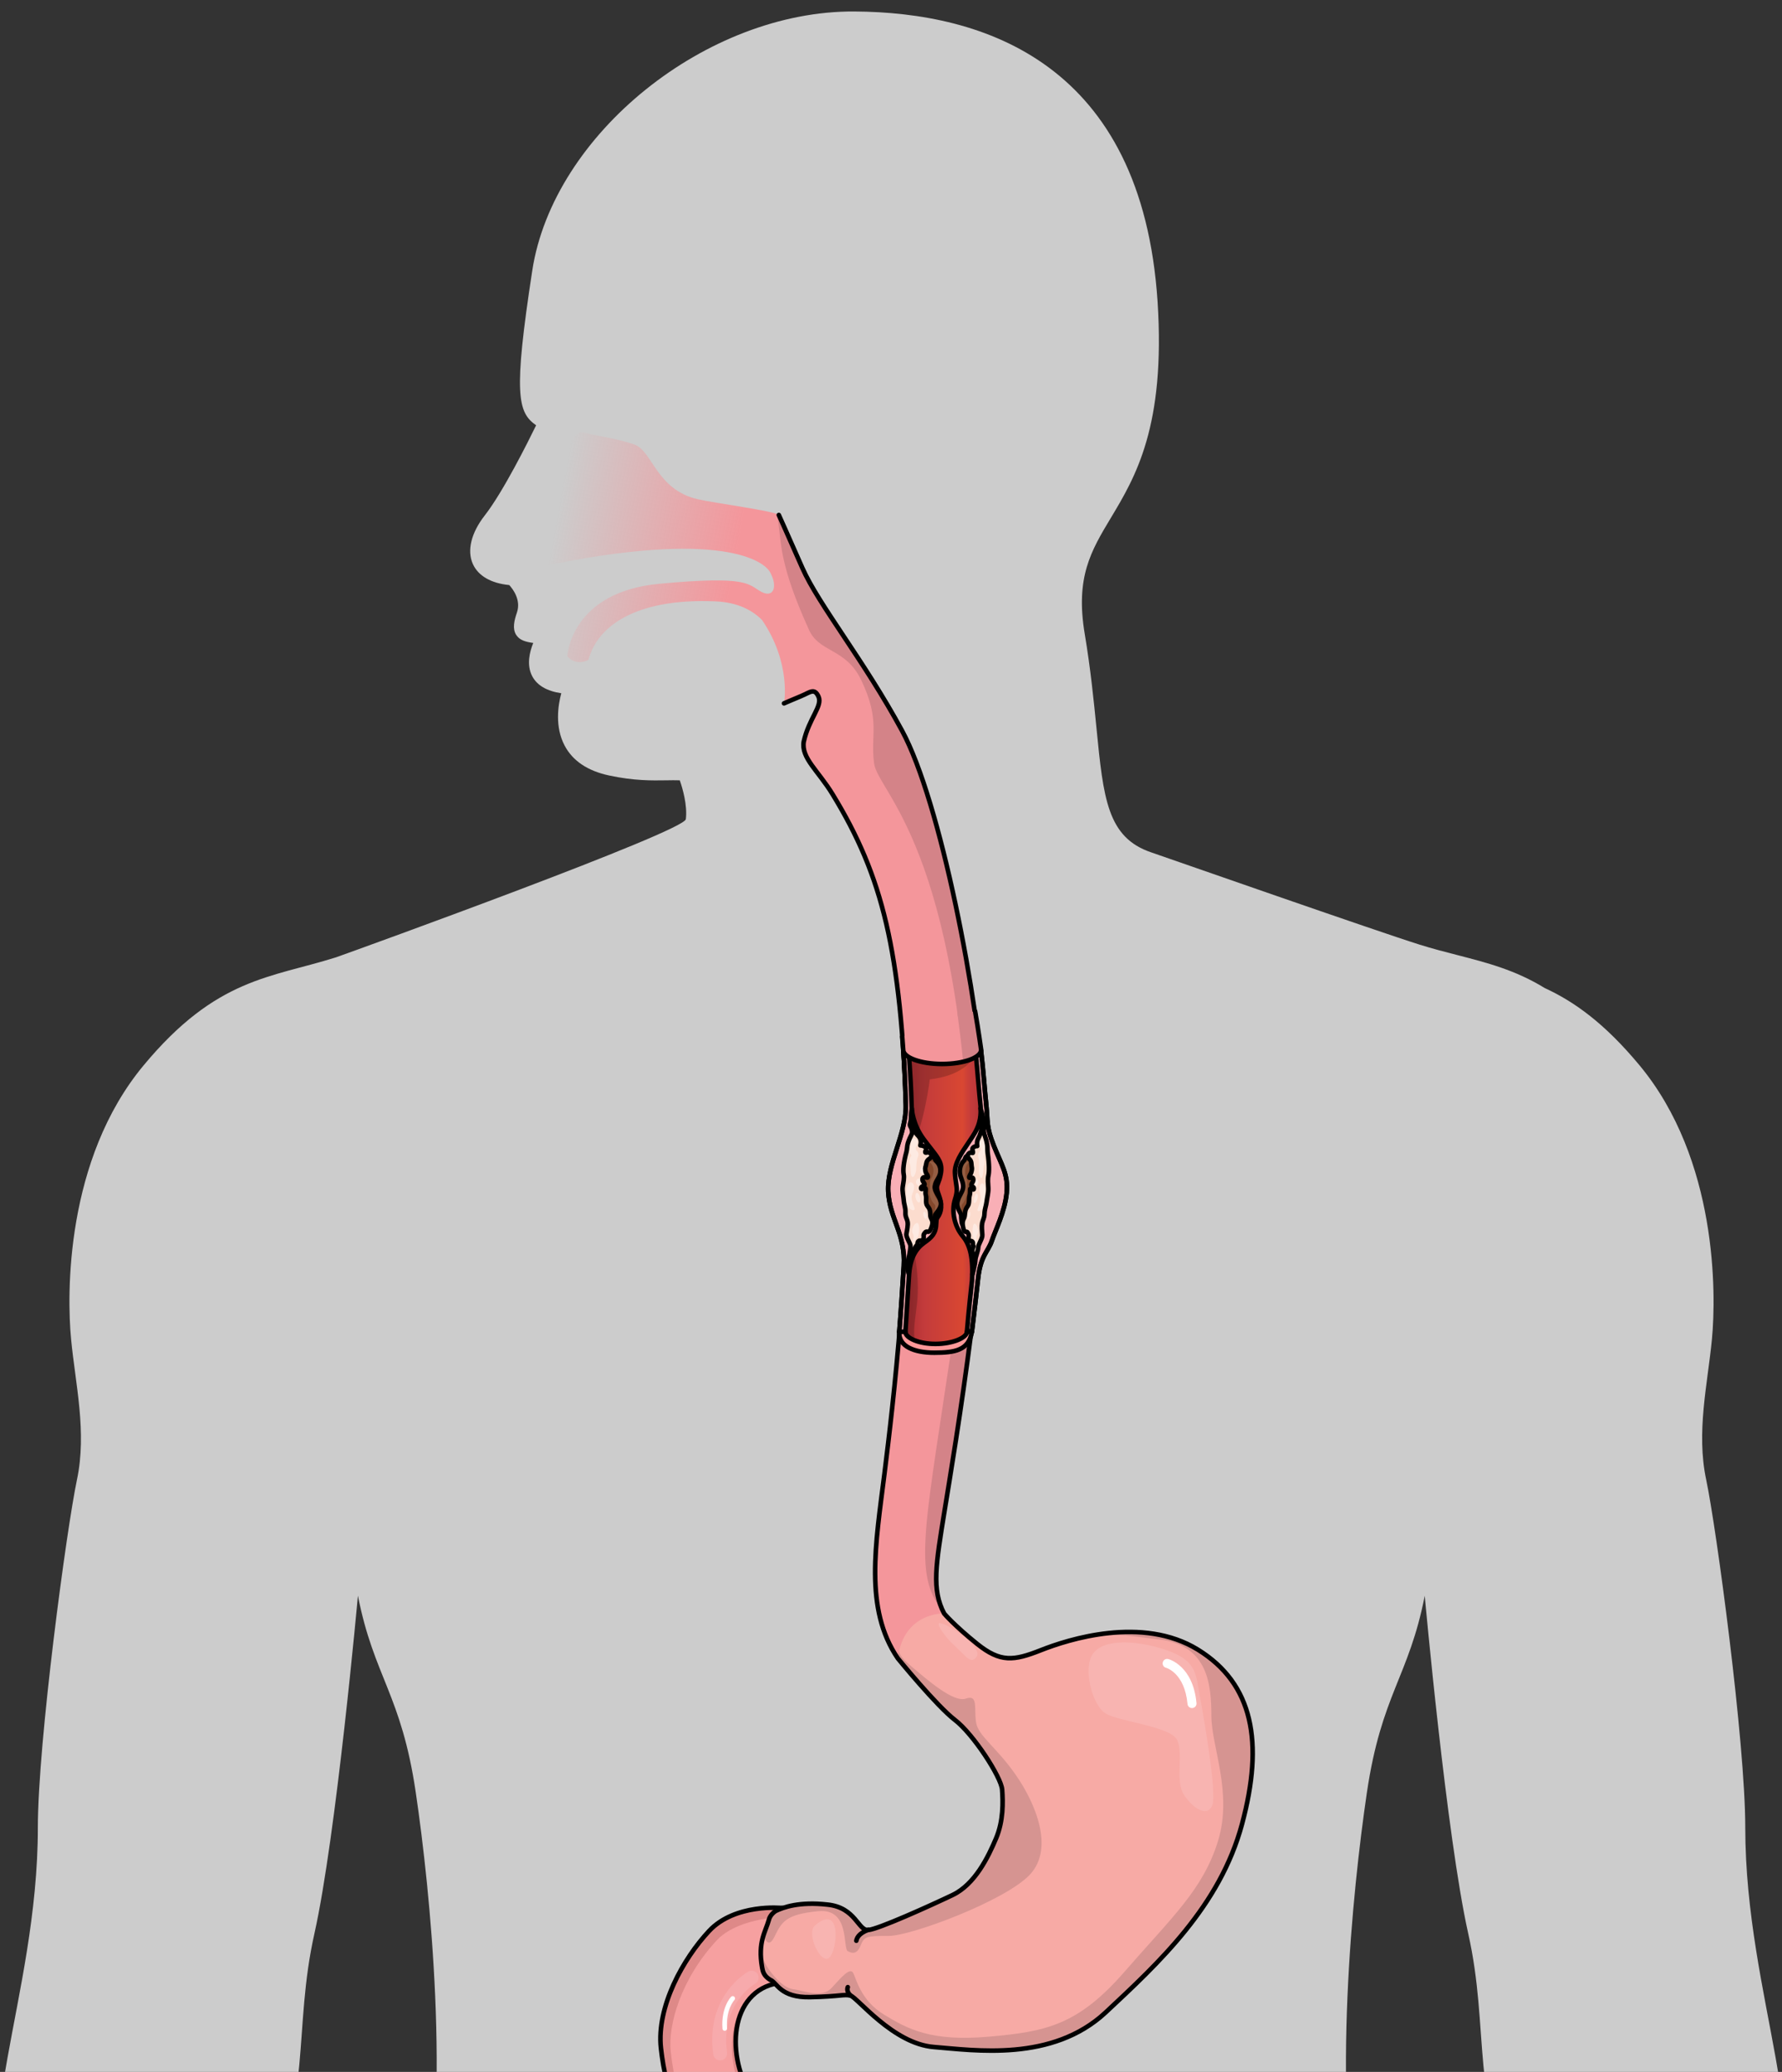 <?xml version="1.0" encoding="utf-8"?>
<!-- Generator: Adobe Illustrator 16.0.0, SVG Export Plug-In . SVG Version: 6.00 Build 0)  -->
<!DOCTYPE svg PUBLIC "-//W3C//DTD SVG 1.1//EN" "http://www.w3.org/Graphics/SVG/1.1/DTD/svg11.dtd">
<svg version="1.1" id="Layer_1" xmlns="http://www.w3.org/2000/svg" xmlns:xlink="http://www.w3.org/1999/xlink" x="0px" y="0px"
	 width="390px" height="453.313px" viewBox="0 0 390 453.313" enable-background="new 0 0 390 453.313" xml:space="preserve">
<rect x="0" y="0" width="390" height="453.313" fill="#333333" stroke="none"/>
<g>
	<defs>
		<rect id="SVGID_1_" width="390" height="453.313"/>
	</defs>
	<clipPath id="SVGID_2_">
		<use xlink:href="#SVGID_1_"  overflow="visible"/>
	</clipPath>
	<g clip-path="url(#SVGID_2_)">
		<path id="changecolor_168_" fill="#CCCCCC" d="M421.637,691.457c-2.861-5.707-0.711-21.204-7.691-30.715
			c-6.962-9.511-14.59-19.219-16.159-33.477c-1.589-14.273-0.313-82.552-0.943-104.749c-0.626-22.181-5.705-58.006-8.237-72.279
			c-2.529-14.259-6.648-31.708-6.648-50.397c0-18.707-6.335-65.615-8.551-76.085c-2.217-10.47,0.313-20.923,1.256-30.747
			c0.943-9.825,1.272-39.316-15.846-59.926c-7.607-9.163-14.271-13.926-20.739-16.903c-6.451-3.952-12.57-5.524-19.186-7.229
			c-2.649-0.678-5.395-1.389-8.238-2.282c-8.997-2.812-55.493-19.07-58.717-20.178c-9.61-3.259-10.454-11.794-11.976-27.258
			c-0.594-5.955-1.257-12.722-2.564-20.543c-2.068-12.406,1.372-18.146,5.724-25.39c5.344-8.899,11.977-19.963,10.222-47.272
			c-3.424-52.183-37.977-63.348-66.359-63.513c-32.303-0.198-65.913,26.811-70.495,56.683c-4.167,27.125-3.191,31.029,0.843,33.856
			c-1.752,3.591-7.226,14.589-11.263,19.75c-2.96,3.804-3.904,7.673-2.579,10.603c1.172,2.597,3.984,4.217,7.954,4.599
			c0.778,0.844,2.63,3.224,1.688,6.019c-0.597,1.737-1.028,3.524-0.167,4.881c0.729,1.141,1.952,1.521,3.738,1.769
			c-0.776,1.902-1.521,4.797-0.23,7.263c1.058,2.017,3.192,3.273,6.367,3.738c-0.695,2.562-1.455,7.31,0.727,11.445
			c1.754,3.341,5.03,5.541,9.727,6.549c5.508,1.175,9.378,1.107,12.487,1.06c1.092-0.018,2.067-0.034,2.993,0
			c0.58,1.654,1.704,5.439,1.325,8.501c-0.331,2.695-71.207,28.333-76.532,30.217c-14.374,4.533-26.199,4.45-42.159,23.671
			c-17.12,20.608-16.805,50.084-15.846,59.925c0.942,9.824,3.489,20.278,1.274,30.746c-2.216,10.454-8.552,57.379-8.552,76.085
			c0,18.691-4.119,36.142-6.648,50.398c-2.549,14.258-7.61,50.082-8.238,72.278c-0.628,22.197,0.628,90.475-0.942,104.748
			c-1.588,14.259-9.196,23.968-16.16,33.478c-6.981,9.512-4.846,25.009-7.691,30.716c-2.863,5.705-0.96,14.289,3.787,13.347
			c4.764-0.96,9.28-17.434,9.28-17.434c0,8.866,0,23.768-1.903,33.907c-1.903,10.141-1.588,27.26,4.448,27.26
			c6.022,0,3.806-16.475,5.062-23.77c1.274-7.294,3.491-19.98,6.335-19.98c2.862,0,0.944,10.785,1.588,26.944
			c0.628,16.161-0.316,20.608,6.334,21.237c6.65,0.627,5.077-24.098,5.394-32.648c0.312-8.569,1.901-17.121,4.117-17.121
			c2.216,0,0,12.041,0.942,24.101c0.959,12.042,0.317,19.648,6.022,19.963c5.706,0.314,4.747-19.963,5.062-31.69
			c0.313-11.727-0.314-17.765,2.861-17.12c3.175,0.629,1.275,11.414,1.588,20.924c0.312,9.511,1.587,15.219,6.021,13.942
			c4.433-1.256,3.176-28.531,4.433-49.453c1.273-20.924,0-32.965-3.175-44.064c-3.16-11.098,3.489-42.787,11.097-68.16
			c7.609-25.356,9.509-87.183,9.509-87.183c11.1-26.315,6.669-40.259,11.414-61.496c4.748-21.237,9.511-73.868,9.511-73.868
			c3.49,17.765,9.511,21.568,12.67,43.122c3.175,21.551,7.608,65.298,1.588,96.361c-6.021,31.062-1.588,38.67-5.708,62.454
			c-4.118,23.784-8.88,57.691-9.823,84.008c-0.944,26.314-3.491,79.259-2.216,107.146c1.272,27.902,8.551,80.202,12.04,99.852
			c3.491,19.666,1.589,20.295,1.275,44.378c-0.315,24.081-8.569,67.846-5.707,84.635c2.846,16.804,17.118,90.343,20.923,120.462
			c3.805,30.119,7.921,47.865,4.119,56.731c-3.806,8.882-0.944,19.649-1.275,33.279c-0.314,13.646-3.655,15.96-7.79,23.883
			c-4.119,7.923-3.541,14.158-1.007,19.55c2.529,5.377,6.317,3.972,6.317,3.972c1.885,15.994,10.452,7.178,10.452,7.178
			s-0.213,9.063,7.13,9.659c4.978,0.413,6.17-7.84,6.17-7.84s0.396,8.666,7.359,8.981c3.573,0.165,4.863-1.673,5.258-3.49
			c0.465,2.548,2.201,5.012,7.294,4.697c10.141-0.629,15.533-3.491,15.533-17.747c0-14.258-6.913-25.258-6.417-31.691
			c0.496-6.417,1.488-18.789,0.992-31.145c-0.315-7.906,3.093-11.859-2.349-32.634c-5.442-20.758-3.572-82.534,1.853-111.712
			c5.442-29.16,10.884-68.707,4.946-89.961c-5.938-21.253-3.954-38.555-0.992-51.902c2.976-13.348,4.448-46.461,11.859-80.582
			c7.409-34.106,7.409-92.923,7.409-106.271c0-12.057,12.42-9.195,14.836-15.797c2.416,6.617,14.836,3.756,14.836,15.797
			c0,13.349,0,72.165,7.411,106.271c7.407,34.104,8.897,67.234,11.859,80.582c2.959,13.348,4.946,30.649-0.994,51.902
			c-5.938,21.254-0.496,60.801,4.945,89.961c5.443,29.178,7.295,90.954,1.854,111.712c-5.443,20.759-2.035,24.711-2.348,32.634
			c-0.498,12.355,0.494,24.728,0.991,31.145c0.498,6.434-6.419,17.434-6.419,31.691c0,14.256,5.396,17.118,15.532,17.747
			c6.616,0.413,7.56-3.871,7.427-6.914c0.312,1.901,1.587,5.326,6.633,5.095c6.98-0.314,5.856-8.353,5.856-8.353
			s1.354,7.378,6.335,6.964c7.359-0.596,6.962-8.783,6.962-8.783s8.567,8.814,10.453-7.179c0,0,3.786,1.404,6.319-3.97
			c2.529-5.392,3.107-11.611-1.012-19.55c-4.115-7.923-7.475-10.239-7.788-23.885c-0.313-13.63,2.53-24.396-1.272-33.278
			c-3.806-8.865,0.313-26.629,4.118-56.732c3.802-30.119,18.062-103.656,20.921-120.461c2.861-16.788-5.392-60.535-5.705-84.637
			c-0.313-24.098-2.217-24.727,1.272-44.376s10.768-71.948,12.044-99.853c1.272-27.903-1.276-80.848-2.22-107.145
			c-0.959-26.316-5.705-60.223-9.824-84.008c-4.118-23.768,0.313-31.394-5.705-62.454c-6.021-31.063-1.59-74.812,1.587-96.364
			c3.176-21.55,9.197-25.355,12.67-43.117c0,0,4.765,52.611,9.511,73.865c4.748,21.238,0.315,35.182,11.412,61.497
			c0,0,1.903,61.809,9.511,87.183c7.608,25.355,14.256,57.062,11.101,68.16c-3.179,11.1-4.437,23.14-3.179,44.063
			c1.275,20.923,0,48.181,4.435,49.455c4.433,1.258,5.705-4.434,6.019-13.944c0.316-9.511-1.586-20.294,1.59-20.922
			c3.176-0.631,2.529,5.392,2.861,17.117c0.314,11.728-0.646,32.005,5.06,31.692c5.708-0.315,5.078-7.924,6.022-19.965
			c0.942-12.058-1.258-24.099,0.942-24.099c2.216,0,3.802,8.553,4.119,17.118c0.313,8.552-1.276,33.28,5.392,32.651
			c6.648-0.629,5.705-5.079,6.334-21.238c0.627-16.16-1.272-26.943,1.588-26.943c2.861,0,5.062,12.687,6.334,19.979
			c1.275,7.295-0.943,23.768,5.079,23.768c6.021,0,6.351-17.101,4.432-27.257c-1.903-10.139-1.903-25.043-1.903-33.906
			c0,0,4.532,16.474,9.281,17.434C422.596,705.748,424.482,697.163,421.637,691.457z"/>
		<g>
			<linearGradient id="SVGID_3_" gradientUnits="userSpaceOnUse" x1="95.294" y1="258.342" x2="141.153" y2="266.731">
				<stop  offset="0" style="stop-color:#F4969B;stop-opacity:0"/>
				<stop  offset="0.862" style="stop-color:#F4969B"/>
			</linearGradient>
			<path fill="url(#SVGID_3_)" d="M152.696,109.23c-9.181-2.149-9.859-10.65-13.944-12.008c-4.085-1.356-6.237-1.455-11.677-2.712
				c0,0-17.17,8.915-12.322,30.253c40.886-9.183,52.101-2.598,53.805,0.461c0.281,0.53,0.494,1.042,0.645,1.522
				c0.677,2.349-0.331,3.985-2.696,2.678c-2.831-1.587-2.713-3.521-22.197-1.701c-19.484,1.818-20.163,15.861-20.163,15.861
				s1.654,2.267,4.647,0.794c1.821-7.145,10.073-13.596,27.872-12.803c4.631,0.216,7.872,1.82,10.122,4.086
				c6.458,9.484,4.798,18.227,4.798,18.227s1.818-0.793,3.738-1.588c1.935-0.793,2.913-1.897,3.822,0.136
				c0.91,2.052-2.104,4.744-3.244,9.839c-0.589,3.551,3.145,6.322,6.288,11.459c11.114,18.169,14.917,34.327,16.2,69.656
				c1.085,29.853-2.89,63.595-4.818,79.012c-1.928,15.416-4.496,29.549,2.925,40.437c0,0,8.499,10.421,12.501,13.481
				c4.004,3.059,10.125,12.487,10.322,15.233c0.2,2.746,0.297,6.814-1.321,10.65c-1.722,4.087-4.616,10.073-9.546,12.423
				c-4.926,2.349-16.225,7.459-18.441,7.641c-2.234,0.182-2.729-4.929-8.914-5.558c-6.154-0.693-9.677,0.579-11.366,1.405
				c-1.156,0.777-1.405,1.755-1.405,1.755c-0.795,2.895-2.513,4.927-1.538,10.584c0.149,0.894,0.381,1.887,1.803,2.73
				c1.49,0.562,2.1,3.937,8.784,3.771c6.681-0.149,7.326-0.696,8.764-0.331c1.457,0.362,9.298,10.536,18.229,11.246
				c8.93,0.711,25.902,3.325,37.594-7.559c11.678-10.898,25.026-23.255,29.855-41.202c4.83-17.944,2.433-30.73-9.674-38.19
				c-12.109-7.459-28.385-2.231-34.354,0.133c-5.973,2.365-8.852,2.695-13.928-1.372c-5.078-4.086-7.229-6.649-7.229-6.649
				c-2.783-5.251-1.818-10.71,0.107-22.595c1.928-11.884,10.6-62.953,8.994-87.684c-1.606-24.731-9.956-67.448-18.308-82.865
				c-8.352-15.417-18.306-27.621-21.84-35.651c-3.534-8.029-5.139-11.562-5.139-11.562
				C169.792,111.846,156.085,110.025,152.696,109.23z"/>
		</g>
		<path fill="#D48388" d="M170.448,112.675c-0.048-0.061-0.174-0.128-0.354-0.198c0.074,0.676,0.167,1.389,0.285,2.154
			c0.624,4.485,0.352,9.221,6.563,22.924c2.202,5.354,8.106,4.067,11.546,11.264c4.268,8.963,1.965,11.788,2.809,18.189
			c0.827,6.4,18.789,18.09,21.109,90.03c-0.362,19.22-8.191,60.605-9.59,75.985c-0.884,9.72-0.2,15.083,3.525,19.408
			c-2.407-5.075-1.455-10.561,0.398-21.995c1.928-11.884,10.6-62.953,8.994-87.684c-1.606-24.731-9.956-67.448-18.308-82.865
			c-8.352-15.417-18.306-27.621-21.84-35.651C172.053,116.207,170.448,112.675,170.448,112.675z"/>
		<g>
			<g>
				<g>
					<g>
						<g id="XMLID_57_">
							<g>
								<path fill="#F7B5B9" d="M171.148,417.438c3.241-0.033,3.904,3.26,3.92,7.493c0.016,4.235-0.199,8.717-3.605,8.8
									c0,0-4.235,0.098-3.837-8.535C167.823,421.291,168.865,418.463,171.148,417.438z"/>
								<path fill="#CA7E7E" d="M171.199,419.423c2.448-0.017,2.96,2.465,2.96,5.656c0.016,3.194-0.15,6.6-2.729,6.65
									c0,0-3.193,0.065-2.912-6.451C168.667,422.333,169.478,420.199,171.199,419.423z"/>
								<path fill="#F6A0A0" d="M154.741,523.262c-0.215-0.232-3.027-4.566-0.231-10.422c0.562-1.174,1.638-2.414,3.109-3.604
									c-6.979,4.036-7.658,9.361-7.658,9.361c0.645,1.339,0.198,2.895,0.198,2.895
									C151.117,521.541,152.839,522.037,154.741,523.262z M164.847,553.827c0.048-0.1,0.117-0.199,0.181-0.298
									c0.43-0.546,1.556-1.34,3.392-2.102c-5.145-1.983-6.518-7.542-6.218-12.388c0.181-3.159,1.09-5.987,2.132-7.327
									c0.959-1.257,2.348-2.249,3.904-3.011c-5.077,0.563-9.195-1.454-9.362-1.538c0.432,0.564,0.846,1.191,1.241,1.868
									c1.62,2.764,1.805,6.486,1.539,9.99c-0.264,3.69-1.026,7.131-1.076,8.948c-0.084,3.242,0.976,3.574,1.157,3.607
									c0.018,0,0.034,0,0.034,0C163.987,551.875,164.847,553.827,164.847,553.827L164.847,553.827z M183.984,565.638
									c-7.625-2.879-11.529,2.15-11.529,2.15c1.256,1.206,2.365,2.777,3.26,4.778l0.445,0.199
									C177.947,569.738,180.676,567.274,183.984,565.638z M188.565,515.934c-0.827-0.414-2.531,0.065-2.531,0.065
									c0.729,0.562,1.29,1.324,1.62,2.283l0,0c0.166-0.496,0.365-1.009,0.563-1.522
									C188.316,516.479,188.433,516.197,188.565,515.934z M194.105,542.349c0,0-0.924-0.894-4.515-4.864
									c-0.266-0.28-0.512-0.595-0.745-0.925c-5.392,4.003-9.792,3.984-9.792,3.984
									C183.852,547.772,194.105,542.349,194.105,542.349z M227.996,522.318c-6.002-2.317-9.559-10.9-10.586-16.192
									c-1.023-5.294-3.24-10.568-7.938-17.317c-4.697-6.748-27.723-5.839-43.898-10.768c-16.175-4.93-19.913-20.791-20.907-29.822
									c-0.993-9.047,4.864-19.533,10.536-25.637c5.689-6.086,15.945-5.029,15.945-5.029c-2.283,1.027-3.343,3.855-3.508,7.74
									c-0.396,8.637,3.838,8.535,3.838,8.535c-11.478,0.944-12.851,15.102-7.21,24.546c5.638,9.428,27.572,10.189,39.446,11.429
									c11.877,1.241,17.898,8.734,21.965,16.59c4.071,7.858,8.57,19.335,8.57,19.335c1.538,0.299,5.473-4.861,11.278-2.794
									c5.804,2.068,7.956,10.733,2.597,20.922c-5.343,10.189-17.166,14.788-17.166,14.788
									c10.088,4.167,14.505,8.716,14.091,23.536c-0.413,14.819-10.422,17.847-18.841,19.648
									c-8.418,1.805-17.631-1.39-25.207-3.836c-7.575-2.449-11.478,2.2-10.47,6.979c1.009,4.78-0.414,11.827-7.045,13.761
									c-6.632,1.936-11.595-4.729-12.935-7.128c-1.339-2.397-0.859-7.46-4.497-10.635c-3.641-3.177-8.386-0.597-10.521-5.641
									c-2.148-5.044,1.027-9.328,1.027-9.328c-7.542-3.144-8.85-10.189-10.041-18.873c-0.346-2.579-0.083-4.798,0.462-6.632
									c-0.478-0.91-0.66-2.002-0.695-3.127c-6.847-3.788-8.88-8.816-9.344-18.74c-0.463-9.922,7.891-14.969,14.539-20.078
									c6.649-5.111,27.339-8.188,36.669-4.912c9.329,3.275,9.081,11.975,8.138,14.538l0,0c3.127-1.39,6.648-1.853,9.956-2.2
									c6.865-0.729,11.067,5.045,10.786,7.873c-0.264,2.829-1.457,5.11,0.992,8.667
									C220.473,526.056,227.996,522.318,227.996,522.318z M223.018,539.734L223.018,539.734
									c-4.945,0.033-10.799-0.825-14.175-3.44c-0.361-0.279-0.694-0.595-0.991-0.908c-3.027-3.293-5.838-7.443-6.171-11.362
									h-0.017c0,0-0.514-1.209-0.71-3.078h-0.049c0,0-1.903,5.673,0.562,9.678c1.618,2.629,4.349,4.481,6.647,6.136
									c1.209,0.859,2.301,1.67,3.043,2.513c1.539,1.721,2.217,4.664,1.009,7.725C212.399,546.698,217.84,540.131,223.018,539.734z
									 M230.08,557.284c-0.844-0.199-1.604-0.694-2.052-1.687c-0.213,0.115-0.429,0.214-0.679,0.312
									c-4.612,1.805-8.583,10.637-11.991,9.561c0.614,0.249,1.192,0.53,1.737,0.827c5.838,3.259,8.752,1.653,10.916-0.247
									C230.18,564.132,231.337,560.376,230.08,557.284z"/>
							</g>
						</g>
					</g>
					<path fill="#F7AAAC" d="M157.635,450.799c-0.761,0.018-1.439-0.544-1.538-1.322c-1.753-12.687,7.277-17.896,7.658-18.112
						c0.743-0.396,1.67-0.148,2.083,0.597c0.414,0.728,0.149,1.653-0.578,2.066c-0.316,0.184-7.592,4.482-6.138,15.035
						c0.116,0.827-0.462,1.605-1.305,1.72C157.751,450.799,157.701,450.799,157.635,450.799z"/>
					<path fill="#F7AAAC" d="M227.863,501.792c-0.578,0.018-1.141-0.314-1.404-0.859c-0.033-0.066-3.244-6.782-6.766-14.241
						c-3.191-6.765-8.387-7.89-8.434-7.905c-0.828-0.166-1.357-0.978-1.192-1.805s0.976-1.354,1.802-1.19
						c0.266,0.05,6.732,1.455,10.588,9.593c3.523,7.442,6.715,14.159,6.748,14.226c0.364,0.761,0.048,1.67-0.711,2.034
						C228.293,501.743,228.08,501.792,227.863,501.792z"/>
					<path fill="#F7AAAC" d="M233.207,515.272c-0.711,0.017-1.373-0.1-1.951-0.266c-0.812-0.249-1.258-1.107-1.012-1.902
						c0.25-0.809,1.093-1.257,1.903-1.007c0.333,0.098,1.987,0.511,3.026-0.909c0.498-0.68,1.457-0.828,2.136-0.332
						s0.827,1.455,0.33,2.134C236.432,514.627,234.745,515.238,233.207,515.272z"/>
					<path fill="#F7AAAC" d="M248.703,517.059c-0.112,0-0.213-0.018-0.33-0.033c-0.826-0.166-1.355-0.96-1.191-1.787
						c0.662-3.374-0.412-4.399-0.43-4.399c0.032,0.034,0.068,0.05,0.068,0.05l1.734-2.496c0.281,0.198,2.682,2.033,1.605,7.442
						C250.012,516.545,249.398,517.041,248.703,517.059z"/>
					<path fill="#F7AAAC" d="M223.761,537.801c-2.083,0.048-4.432-0.067-7.126-0.382c-0.827-0.098-1.441-0.859-1.324-1.687
						c0.1-0.846,0.858-1.422,1.687-1.323c13.978,1.688,17.98-2.896,18.013-2.928c0.514-0.662,1.457-0.776,2.135-0.265
						c0.66,0.514,0.775,1.473,0.262,2.15C237.242,533.533,234.018,537.552,223.761,537.801z"/>
					<path fill="#F7AAAC" d="M199.184,534.441c-0.514,0.018-0.992-0.23-1.289-0.677c-5.078-7.561-0.992-13.927-0.811-14.191
						c0.463-0.712,1.404-0.894,2.1-0.431s0.895,1.404,0.43,2.1c-0.133,0.215-3.124,4.996,0.795,10.818
						c0.462,0.694,0.281,1.637-0.414,2.117C199.746,534.359,199.465,534.441,199.184,534.441z"/>
					<path fill="#F7AAAC" d="M191.857,510.244c-0.35,0-0.711-0.1-0.992-0.347c-0.647-0.531-0.747-1.49-0.217-2.149
						c2.252-2.763,1.224-5.08,1.174-5.178c-0.379-0.745-0.065-1.654,0.68-2.035c0.744-0.379,1.671-0.066,2.052,0.678
						c0.081,0.166,2,4.119-1.541,8.453C192.7,510.046,192.287,510.244,191.857,510.244z"/>
					<path fill="#F7AAAC" d="M168.352,527.529c-2.429,0.048-4.284-0.199-4.464-0.233c-0.827-0.114-1.406-0.893-1.291-1.72
						c0.117-0.828,0.894-1.404,1.72-1.289l0,0c0.084,0.016,8.371,1.156,12.273-2.167c0.629-0.546,1.604-0.48,2.15,0.164
						c0.546,0.646,0.462,1.605-0.166,2.151C175.778,526.832,171.561,527.444,168.352,527.529z"/>
					<path fill="#F7AAAC" d="M180.841,539.271c-0.728,0.017-1.389-0.496-1.521-1.24c-0.148-0.827,0.381-1.621,1.208-1.786
						c0.759-0.148,2.463-0.762,2.943-1.67c0.381-0.745,1.306-1.026,2.051-0.662c0.743,0.38,1.042,1.307,0.662,2.051
						c-1.275,2.465-4.681,3.192-5.078,3.258C181.021,539.271,180.941,539.271,180.841,539.271z"/>
					<path fill="#F7AAAC" d="M149.481,514.957c-0.314,0-0.628-0.082-0.894-0.265c-0.694-0.479-0.858-1.421-0.381-2.115
						c0.182-0.266,4.632-6.632,12.405-9.312c0.794-0.28,1.654,0.148,1.935,0.941c0.265,0.796-0.148,1.672-0.943,1.937
						c-6.797,2.331-10.848,8.104-10.881,8.154C150.423,514.727,149.96,514.941,149.481,514.957z"/>
					<path fill="#F7AAAC" d="M158.81,544.697c-0.083,0-0.148,0-0.231-0.018c-0.827-0.114-1.423-0.875-1.307-1.703
						c0.894-6.813-0.232-9.212-0.232-9.245l0.016,0.033l2.666-1.506c0.164,0.299,1.636,3.175,0.578,11.099
						C160.183,544.117,159.536,544.68,158.81,544.697z"/>
					<path fill="#F7AAAC" d="M206.395,553.231c-0.547,0.018-1.073-0.265-1.354-0.763c-0.414-0.725-0.169-1.653,0.577-2.083
						c3.356-1.901,2.811-5.969,2.796-6.152c-0.117-0.826,0.461-1.604,1.289-1.72c0.826-0.115,1.604,0.445,1.721,1.272
						c0.031,0.249,0.892,6.303-4.301,9.264C206.875,553.166,206.627,553.231,206.395,553.231z"/>
					<path fill="#F7AAAC" d="M231.867,579.382c-0.695,0.015-1.339-0.464-1.521-1.175c-0.198-0.812,0.312-1.637,1.123-1.836
						c7.494-1.803,9.164-13.066,9.182-13.182c0.116-0.828,0.891-1.406,1.718-1.291c0.847,0.115,1.425,0.893,1.309,1.72
						c-0.017,0.132-0.48,3.358-2.067,6.865c-2.168,4.846-5.424,7.889-9.41,8.848C232.083,579.365,231.982,579.382,231.867,579.382z"
						/>
					<path fill="#F7AAAC" d="M187.971,583.45c-0.019,0-0.053,0-0.068,0c-0.843-0.017-1.506-0.711-1.49-1.556
						c0.201-8.435,8.141-8.914,8.222-8.914c0.016,0,0.033,0,0.033,0c0.827-0.017,1.521,0.628,1.557,1.455
						c0.033,0.844-0.598,1.556-1.441,1.588c-0.53,0.033-5.193,0.479-5.325,5.955C189.44,582.772,188.78,583.434,187.971,583.45z"/>
					<path fill="#F7AAAC" d="M184.645,564.561c-0.281,0-0.58-0.065-0.843-0.23c-2.018-1.289-4.666-0.844-4.699-0.844
						c-0.827,0.148-1.62-0.414-1.769-1.224c-0.148-0.827,0.396-1.605,1.224-1.754c0.166-0.032,3.821-0.66,6.864,1.257
						c0.711,0.447,0.927,1.391,0.464,2.101C185.62,564.312,185.141,564.561,184.645,564.561z"/>
					<path fill="#DE8988" d="M245.512,502.934c-5.805-2.067-9.74,3.093-11.28,2.794c0,0-4.497-11.477-8.567-19.335
						c-4.067-7.855-10.09-15.332-21.964-16.59c-11.878-1.239-33.809-2.001-39.45-11.429c-5.639-9.427-4.267-23.602,7.212-24.546
						c0,0-2.497,0.051-3.491-3.869c0.184,1.471,0.565,2.679,1.241,3.671c-2.796,1.026-5.823,3.343-7.261,6.121
						c-2.895,5.623-2.216,13.761,1.67,20.278c5.344,8.947,23.007,10.554,35.895,11.727c1.671,0.148,3.257,0.297,4.697,0.445
						c11.807,1.241,17.299,9.082,20.771,15.765c3.988,7.69,8.472,19.087,8.504,19.2c0.032,0.068,0.049,0.134,0.084,0.184l0,0
						c0.414,0.728,0.414,1.886-0.547,2.661c-0.646,0.531-0.746,1.49-0.217,2.135c0.314,0.381,0.764,0.58,1.209,0.563
						c0.33,0,0.663-0.116,0.928-0.349c0.843-0.677,1.42-1.588,1.702-2.563c0.345,0.432,0.646,1.092,0.727,2.067
						c0.067,0.811,0.763,1.407,1.554,1.389c0.035,0,0.068,0,0.1,0c0.844-0.065,1.457-0.809,1.391-1.637
						c-0.214-2.413-1.289-3.903-2.481-4.747c1.903-1.189,4.483-2.795,7.708-1.653c1.77,0.629,3.127,2.019,3.906,4.037
						c0.711,1.835,1.95,6.944-2.152,14.735c-5.011,9.545-16.26,14.027-16.375,14.075c0,0-0.017,0-0.033,0.018h-0.016
						c-1.341,0.562-5.428,1.207-10.305,0.876c-5.228-0.363-9.162-1.703-11.064-3.771c-2.301-2.499-6.105-7.327-5.789-11.628
						c0.132-1.836,1.008-3.374,2.662-4.697c0.645-0.529,0.762-1.488,0.232-2.133c-0.53-0.663-1.489-0.762-2.136-0.233
						c-0.429,0.35-0.827,0.712-1.188,1.092c0.049-0.214,0.113-0.43,0.18-0.645c0.25-0.811-0.199-1.653-1.006-1.902
						c-0.796-0.247-1.655,0.198-1.903,1.009c-0.63,2.036-0.728,3.921-0.614,5.475c-0.346,1.142-1.787,6.601,0.777,10.751
						c1.688,2.729,4.317,4.599,6.633,6.269c1.289,0.928,2.498,1.786,3.229,2.598c1.023,1.142,1.75,3.425,0.773,6.02
						c-0.047,0.101-0.079,0.183-0.115,0.283c-0.414,1.008-1.107,2.051-2.133,3.075l-0.629,0.629c-4.252,4.302-5.971,5.641-8.6,3.919
						c-0.711-0.463-1.389-0.975-2.117-1.505c-3.475-2.562-7.394-5.474-15.615-5.291c-0.098,0-0.197,0-0.297,0
						c-5.557,0.181-9.876,1.19-12.869,2.364c-2.068-0.975-3.491-2.796-4.217-5.392c-1.257-4.5-0.048-9.94,1.323-11.71
						c1.836-2.366,5.955-4.087,11.596-4.848c5.159-0.695,6.219-4.763,6.251-4.944c0.198-0.811-0.298-1.653-1.109-1.853
						s-1.637,0.297-1.835,1.107c-0.034,0.099-0.662,2.267-3.705,2.662c-2.746,0.366-6.022,1.076-8.848,2.415
						c-3.806,0.365-7.048-0.858-8.008-1.273c-1.29-1.637-2.696-2.877-4.036-3.787c-0.429-0.762-2.1-4.151,0.051-8.667
						c0.462-0.976,1.39-2.018,2.63-3.027c0.048-0.049,0.098-0.082,0.148-0.114c2.132-1.704,5.193-3.343,8.517-4.483
						c6.417-2.183,12.769-2.231,17.401-0.115c0.759,0.347,1.67,0.016,2.018-0.761c0.098-0.198,0.132-0.397,0.132-0.612
						c0.809,0.116,1.572-0.414,1.72-1.223c0.148-0.828-0.397-1.622-1.225-1.771c-2.134-0.382-3.987,0.1-4.862,0.397
						c-3.673-0.894-9.13-1.208-16.177,1.207c-3.739,1.273-7.079,3.076-9.494,5.044c-4.4,2.58-6.468,5.673-7.443,7.823
						c-0.298-0.148-0.596-0.298-0.959-0.396c-0.809-0.249-1.654,0.198-1.901,1.01c-0.248,0.793,0.198,1.653,1.008,1.901
						c1.109,0.348,1.373,1.173,1.39,1.853c-0.91,0.265-2.132,0.826-3.324,2.001c-0.596,0.597-0.596,1.556,0,2.149
						c0.594,0.597,1.553,0.597,2.15,0c1.109-1.107,2.266-1.306,2.514-1.322c1.389,0.148,5.641,1.638,8.667,6.799
						c2.249,3.819,1.305,10.17,0.678,14.371c-0.216,1.506-0.413,2.797-0.431,3.756c-0.034,1.108,0.066,1.968,0.248,2.663
						c-1.571,0.844-2.53,2.365-2.678,2.612c-0.429,0.712-0.199,1.654,0.512,2.084c0.712,0.431,1.654,0.217,2.085-0.496
						c0.361-0.594,1.421-1.802,2.332-1.702h0.016c0.759,0.099,1.273,0.545,1.57,0.909c-0.132,0.48-0.197,0.959-0.264,1.439
						c-0.165,1.207-0.298,2.249-1.355,3.191c-0.628,0.562-0.679,1.521-0.117,2.15c0.299,0.348,0.729,0.514,1.159,0.496
						c0.347,0,0.694-0.148,0.975-0.396c1.869-1.688,2.133-3.623,2.332-5.045c0.083-0.579,0.165-1.176,0.33-1.39
						c0.264-0.348,1.144-0.941,2.631-1.589c0.082-0.032,0.183-0.065,0.263-0.114c2.515-1.043,6.616-2.15,12.256-2.316
						c7.378-0.229,10.751,2.268,14.011,4.682c0.726,0.546,1.489,1.107,2.264,1.604c4.962,3.241,8.587-0.43,12.44-4.317l0.611-0.61
						c1.291-1.29,2.183-2.664,2.762-4.036c1.553-1.853,5.841-6.121,9.494-6.5c0.2,0,0.413-0.018,0.614-0.018
						c3.043-0.064,5.705-0.462,7.31-0.976c9.193,3.903,13,7.956,12.604,21.849c-0.381,13.398-8.917,16.342-17.633,18.212
						c-7.641,1.636-16.01-1.076-23.389-3.475l-1.023-0.33c-5.592-1.804-8.784,0.033-10.173,1.29
						c-2.018,1.803-2.862,4.599-2.248,7.443c0.81,3.887-0.117,10.271-5.989,11.991c-2.365,0.694-4.762,0.117-7.094-1.687
						c-2.399-1.853-3.822-4.268-4.086-4.716c-0.364-0.627-0.594-1.702-0.827-2.827c-0.562-2.58-1.241-5.789-4.003-8.204
						c-1.869-1.638-3.885-1.984-5.672-2.314c-2.133-0.381-3.54-0.63-4.448-2.78c-1.655-3.87,0.429-7.21,0.793-7.756
						c0.612-0.629,3.755-1.738,7.393-1.175c2.895,0.447,6.815,2.068,9.163,7.261c-0.677,1.356-1.19,2.797-1.521,4.3
						c-1.952,8.948,3.837,13.299,4.084,13.496c0.282,0.199,0.613,0.3,0.928,0.3c0.462-0.018,0.891-0.217,1.19-0.612
						c0.496-0.661,0.364-1.622-0.297-2.134c-0.183-0.133-4.434-3.441-2.912-10.389c1.043-4.796,4.301-8.699,8.816-10.964
						c0.084-0.035,0.148-0.067,0.216-0.101c2.332-1.141,4.994-1.835,7.856-2.001c7.411-0.414,17.929-0.595,23.768,2.663
						c6.614,3.689,10.24,1.703,12.669-0.446c2.252-2.001,3.376-5.293,3.012-8.319c1.854-0.216,3.457-0.976,3.705-1.109
						c0.742-0.365,1.059-1.29,0.678-2.033c-0.381-0.762-1.289-1.059-2.035-0.695c-0.646,0.314-2.729,1.107-4.035,0.745
						c1.041-0.992,1.787-2.283,2.2-3.854c0.479-1.837,0.33-3.391,0.313-3.557c-0.101-0.844-0.844-1.438-1.67-1.355
						c-0.844,0.083-1.438,0.843-1.357,1.671c0,0.049,0.43,4.415-3.059,5.788c-2.465,0.96-4.532,3.359-6.532,5.689
						c-1.408,1.637-3.54,4.102-4.435,3.854c-6.5-2.631-15.794-2.53-23.422-2.101c-3.075,0.165-5.969,0.894-8.55,2.067
						c-5.854-1.951-9.708,0.249-11.478,1.737c-1.952-1.538-4.251-2.548-6.832-2.945c-3.739-0.579-7.328,0.231-9.245,1.439
						c-5.905-2.895-7.146-8.782-8.32-17.302c-0.266-1.951-0.148-3.671,0.199-5.16c0.314-0.348,0.463-0.844,0.364-1.307
						c0.959-2.778,2.629-4.598,3.573-5.458c0.132-0.133,0.248-0.23,0.365-0.414c0.445-0.71,0.229-1.654-0.482-2.1
						c-0.627-0.397-1.421-0.281-1.919,0.247l-0.032,0.035c-0.579,0.528-1.373,1.356-2.168,2.446c0.216-1.555,0.614-3.01,0.879-3.788
						c0.281-0.793-0.133-1.653-0.927-1.936c-0.795-0.279-1.654,0.134-1.936,0.929c-0.132,0.362-0.727,2.133-1.026,4.314
						c-4.415-3.174-6.054-7.509-6.449-16.157c-0.365-8.072,5.821-12.704,11.792-17.186c0.729-0.545,1.456-1.092,2.15-1.622
						c2.928-2.248,9.294-4.283,16.605-5.309c7.559-1.058,14.523-0.828,18.625,0.628c3.142,1.108,5.341,2.961,6.549,5.526
						c1.157,2.446,1.141,5.027,0.827,6.483c-2.826,1.389-5.426,3.604-7.31,7.178c-0.481-0.019-0.944,0.049-1.342,0.114
						c-3.324-2.099-8.715-1.787-13.38-0.198c-3.489,1.174-5.508,0.05-5.625-0.016c-0.71-0.446-1.636-0.231-2.083,0.479
						c-0.446,0.711-0.231,1.654,0.463,2.102c0.133,0.083,3.242,2.001,8.205,0.313c3.886-1.307,10.422-2.032,12.092,1.308
						c-2.118,6.665-1.837,13.199,0.743,17.78c-3.191,2.067-5.854,2.664-7.045,2.812c-2.283-2.746-5.408-5.988-11-4.187
						c-0.793,0.266-1.24,1.126-0.976,1.92c0.266,0.794,1.109,1.24,1.919,0.976c3.754-1.206,5.608,0.629,8.188,3.821
						c4.415,6.501,13.017,4.301,16.971,2.2c0.015,0,0.032-0.018,0.048-0.034c0.017,0,0.033-0.017,0.033-0.017
						c1.556-0.959,5.656-3.489,8.22-2.397c0.779,0.33,1.671-0.032,2.004-0.812c0.33-0.776-0.036-1.67-0.811-2.001
						c-3.457-1.472-7.543,0.545-9.959,1.97c-0.66-0.695-1.787-1.903-3.622-3.954c-0.198-0.217-0.38-0.446-0.562-0.678
						c-0.033-0.05-0.05-0.101-0.084-0.133c-0.033-0.033-0.048-0.065-0.081-0.1c-3.341-4.747-2.663-12.421-0.365-18.227
						c1.622-4.068,4.119-6.369,7.178-7.741c0.067-0.018,0.116-0.049,0.185-0.083c2.762-1.19,5.969-1.67,9.41-2.034
						c3.674-0.381,6.054,1.39,7.162,2.482c1.373,1.354,2.035,2.942,1.951,3.737c-0.049,0.529-0.133,1.041-0.232,1.588
						c-0.379,2.231-0.811,4.747,1.488,8.087c2.779,4.021,9.362,1.474,11.397,0.563c0.081,0.017,0.165,0.032,0.249,0.067
						c1.322,0.347,3.225,0.843,5.473,0.793c3.54-0.083,7.956-1.523,12.457-6.995c0.529-0.647,0.445-1.606-0.217-2.152
						c-0.646-0.528-1.605-0.445-2.148,0.199c-6.138,7.458-11.562,6.037-14.805,5.193c-0.25-0.066-0.479-0.132-0.695-0.183
						c-5.275-2.102-8.615-10.122-9.575-15.019c-1.144-5.888-3.673-11.396-8.188-17.895c-3.192-4.599-12.768-5.921-23.852-7.428
						c-7.129-0.975-14.504-1.983-20.855-3.919c-14.292-4.367-18.675-17.93-19.832-28.531c-0.63-5.856,2.265-15.995,10.139-24.431
						c3.009-3.208,8.584-4.498,11.909-4.813c0.545-0.992,1.289-1.736,2.232-2.151c0,0-10.255-1.058-15.946,5.029
						c-5.689,6.104-11.526,16.59-10.534,25.637c0.992,9.048,4.713,24.894,20.906,29.822c16.177,4.931,39.216,4.002,43.897,10.768
						c4.682,6.764,6.914,12.042,7.94,17.317c1.024,5.293,4.581,13.859,10.587,16.192c0,0-7.527,3.738-9.977,0.182
						s-1.256-5.839-0.992-8.666c0.281-2.829-3.918-8.601-10.783-7.874c-3.323,0.348-6.832,0.811-9.956,2.2l0,0
						c0.925-2.562,1.189-11.246-8.141-14.539c-9.326-3.273-30.001-0.198-36.669,4.912c-6.647,5.129-14.984,10.157-14.536,20.08
						c0.462,9.907,2.48,14.954,9.346,18.74c0.032,1.125,0.213,2.232,0.693,3.126c-0.563,1.835-0.81,4.053-0.464,6.633
						c1.191,8.684,2.498,15.729,10.039,18.873c0,0-3.159,4.266-1.023,9.327c2.132,5.044,6.881,2.465,10.518,5.641
						c3.64,3.175,3.16,8.237,4.5,10.635c1.339,2.398,6.283,9.048,12.933,7.129c6.634-1.936,8.056-8.998,7.048-13.762
						c-0.993-4.778,2.895-9.428,10.47-6.979c7.574,2.446,16.789,5.641,25.207,3.837c8.418-1.803,18.424-4.829,18.837-19.65
						c0.413-14.819-4.003-19.368-14.091-23.536c0,0,11.826-4.599,17.17-14.788C253.469,513.667,251.317,505.002,245.512,502.934z
						 M154.741,523.262c-1.902-1.225-3.624-1.721-4.583-1.786c0,0,0.447-1.54-0.198-2.895c0,0,0.679-5.328,7.658-9.363
						c-1.471,1.19-2.547,2.432-3.109,3.605C151.714,518.695,154.525,523.029,154.741,523.262z M165.028,553.546
						c-0.064,0.1-0.133,0.199-0.181,0.298l0,0c0,0-0.86-1.951-3.077-2.248c0,0-0.016,0-0.034,0
						c-0.181-0.035-1.241-0.366-1.157-3.608c0.049-1.818,0.795-5.274,1.076-8.947c0.266-3.506,0.099-7.228-1.539-9.99
						c-0.395-0.677-0.809-1.29-1.241-1.868c0.167,0.082,4.285,2.1,9.362,1.538c-1.572,0.776-2.945,1.77-3.904,3.011
						c-1.025,1.322-1.936,4.167-2.132,7.327c-0.299,4.828,1.074,10.403,6.218,12.388C166.6,552.207,165.458,553,165.028,553.546z
						 M223.018,539.734c-5.178,0.396-10.618,6.964-10.851,7.245c1.208-3.062,0.53-6.004-1.009-7.724
						c-0.742-0.827-1.834-1.638-3.043-2.515c-2.299-1.655-5.029-3.508-6.647-6.137c-2.466-4.003-0.562-9.675-0.562-9.675h0.049
						c0.196,1.868,0.71,3.075,0.71,3.075h0.017c0.35,3.92,3.144,8.073,6.171,11.363c0.297,0.331,0.63,0.628,0.991,0.911
						C212.203,538.909,218.057,539.751,223.018,539.734L223.018,539.734z M227.369,555.91c0.23-0.099,0.463-0.197,0.679-0.312
						c0.446,0.975,1.205,1.487,2.048,1.687c1.26,3.108,0.101,6.848-2.067,8.767c-2.147,1.917-5.075,3.506-10.915,0.247
						c-0.547-0.297-1.125-0.578-1.735-0.827C218.783,566.547,222.754,557.697,227.369,555.91z M183.984,565.638
						c-3.308,1.637-6.037,4.085-7.824,7.128l-0.445-0.199c-0.895-2.001-2.003-3.572-3.26-4.778
						C172.455,567.803,176.358,562.759,183.984,565.638z M188.846,536.56c0.233,0.33,0.479,0.645,0.745,0.925
						c3.59,3.971,4.515,4.864,4.515,4.864s-10.253,5.424-15.051-1.805C179.054,540.544,183.454,540.562,188.846,536.56z
						 M188.218,516.76c-0.199,0.498-0.38,1.026-0.563,1.522l0,0c-0.33-0.958-0.892-1.721-1.62-2.283c0,0,1.704-0.461,2.531-0.065
						C188.433,516.197,188.316,516.479,188.218,516.76z"/>
					<path fill="#B67172" d="M171.446,431.744c1.157-0.031,1.835-0.743,2.216-1.802c-0.992,0.878-2.003,0.694-3.243-0.297
						c-1.454-1.192-1.917-5.394-0.495-7.972c1.024-1.888,2.712-1.308,3.539-0.862c-0.447-0.859-1.158-1.373-2.265-1.373
						c-1.721,0.779-2.532,2.912-2.662,5.854C168.253,431.812,171.446,431.744,171.446,431.744z"/>
					<g>
						<path fill="none" stroke="#000000" stroke-linecap="round" stroke-linejoin="round" stroke-miterlimit="10" d="
							M196.272,508.061c0.927-2.563,1.177-11.247-8.137-14.539c-9.331-3.273-30.021-0.199-36.67,4.913
							c-6.65,5.127-15.002,10.156-14.54,20.08c0.465,9.924,2.48,14.952,9.346,18.739"/>
						<path fill="none" stroke="#000000" stroke-linecap="round" stroke-linejoin="round" stroke-miterlimit="10" d="
							M147.363,530.803c0,0-2.282,6.483-0.281,9.826"/>
						<path fill="none" stroke="#000000" stroke-linecap="round" stroke-linejoin="round" stroke-miterlimit="10" d="
							M151.218,533.647c-0.101,0.149-5.921,4.698-4.729,13.364c1.188,8.684,2.497,15.731,10.038,18.873c0,0-3.175,4.283-1.025,9.328
							c2.134,5.046,6.881,2.465,10.52,5.64c3.64,3.176,3.158,8.237,4.498,10.636c1.341,2.398,6.303,9.064,12.935,7.129
							c6.633-1.936,8.054-8.996,7.045-13.761c-0.992-4.78,2.895-9.411,10.471-6.965c7.575,2.449,16.787,5.641,25.207,3.839
							c8.418-1.803,18.426-4.831,18.84-19.65s-4.003-19.367-14.095-23.537c0,0,11.827-4.58,17.17-14.785
							c5.344-10.189,3.208-18.856-2.597-20.924c-5.805-2.068-9.743,3.111-11.281,2.796c0,0-4.496-11.479-8.566-19.353
							c-4.068-7.856-10.09-15.332-21.965-16.572c-11.876-1.257-33.81-2.002-39.449-11.445c-5.641-9.428-4.268-23.588,7.211-24.529
							c0,0-4.235,0.098-3.837-8.535c0.18-3.904,1.24-6.732,3.522-7.74c0,0-10.256-1.06-15.944,5.029
							c-5.69,6.086-11.529,16.588-10.538,25.636c0.993,9.047,4.714,24.894,20.908,29.82c16.176,4.931,39.218,4.004,43.899,10.77
							c4.697,6.747,6.896,12.04,7.937,17.316c1.028,5.292,4.581,13.877,10.587,16.193c0,0-7.527,3.738-9.989,0.181
							c-2.448-3.555-1.26-5.839-0.994-8.667c0.28-2.829-3.919-8.6-10.784-7.873c-6.864,0.729-14.505,1.919-18.029,10.801
							c-3.522,8.883-2.2,16.756,1.389,20.726c3.588,3.969,4.516,4.862,4.516,4.862s-10.253,5.425-15.051-1.786
							c0,0,4.4,0.015,9.792-4.003"/>
						<path fill="none" stroke="#000000" stroke-linecap="round" stroke-linejoin="round" stroke-miterlimit="10" d="
							M171.148,417.438c3.241-0.033,3.904,3.26,3.92,7.493c0.016,4.235-0.199,8.717-3.605,8.8"/>
						<path fill="none" stroke="#000000" stroke-linecap="round" stroke-linejoin="round" stroke-miterlimit="10" d="
							M227.996,522.201c3.176,0.762,9.844,3.391,17.17-5.49"/>
						<path fill="none" stroke="#000000" stroke-linecap="round" stroke-linejoin="round" stroke-miterlimit="10" d="
							M234.231,505.63c0.794,1.423,0.598,3.374-0.907,4.599"/>
						<path fill="none" stroke="#000000" stroke-linecap="round" stroke-linejoin="round" stroke-miterlimit="10" d="
							M234.563,506.457c0,0,3.324,0.198,3.671,4.334"/>
						<path fill="none" stroke="#000000" stroke-linecap="round" stroke-linejoin="round" stroke-miterlimit="10" d="
							M230.942,538.527c-3.608,1.522-18.064,2.199-23.091-3.274c-5.027-5.476-9.447-13.316-2.979-18.542"/>
						<path fill="none" stroke="#000000" stroke-linecap="round" stroke-linejoin="round" stroke-miterlimit="10" d="
							M201.648,523.906c0,0-1.621-3.771-0.197-8.387"/>
						<path fill="none" stroke="#000000" stroke-linecap="round" stroke-linejoin="round" stroke-miterlimit="10" d="
							M200.905,520.829c0,0-1.903,5.674,0.562,9.677c2.466,4.002,7.507,6.219,9.69,8.633c2.168,2.416,2.631,7.327-1.505,11.48
							c-4.134,4.15-7.013,7.442-11.147,4.744c-4.12-2.695-7.51-6.846-17.151-6.531c-9.643,0.314-15.236,3.225-16.311,4.616
							c-1.075,1.371-0.065,4.067-2.482,6.234"/>
						<path fill="none" stroke="#000000" stroke-linecap="round" stroke-linejoin="round" stroke-miterlimit="10" d="
							M164.847,553.728c0,0-0.86-1.952-3.077-2.249c-2.2-0.281-3.836,2.415-3.836,2.415"/>
						<path fill="none" stroke="#000000" stroke-linecap="round" stroke-linejoin="round" stroke-miterlimit="10" d="
							M161.77,551.479c0,0-1.274-0.051-1.174-3.605c0.084-3.557,2.878-13.266-0.462-18.939c-3.326-5.672-8.105-7.426-9.975-7.541
							c0,0-1.868,0.049-3.605,1.769"/>
						<path fill="none" stroke="#000000" stroke-linecap="round" stroke-linejoin="round" stroke-miterlimit="10" d="
							M150.158,521.375c0,0,1.011-3.574-2.297-4.598"/>
						<path fill="none" stroke="#000000" stroke-linecap="round" stroke-linejoin="round" stroke-miterlimit="10" d="
							M154.741,523.161c-0.099-0.066-3.094-4.449-0.248-10.436c2.846-5.987,19.419-13.646,30.715-8.502"/>
						<path fill="none" stroke="#000000" stroke-linecap="round" stroke-linejoin="round" stroke-miterlimit="10" d="
							M182.462,503.247c0,0,2.017-0.941,4.48-0.496"/>
						<path fill="none" stroke="#000000" stroke-linecap="round" stroke-linejoin="round" stroke-miterlimit="10" d="
							M166.882,515.058c0,0,1.868,1.983,6.564,0.431c4.697-1.556,12.473-2.317,14.191,2.679"/>
						<path fill="none" stroke="#000000" stroke-linecap="round" stroke-linejoin="round" stroke-miterlimit="10" d="
							M181.072,522.549c0,0,0.331,3.078-4.151,3.655c-4.466,0.58-9.99,2.052-12.587,5.426c-2.614,3.358-4.417,16.424,4.086,19.699"
							/>
						<path fill="none" stroke="#000000" stroke-linecap="round" stroke-linejoin="round" stroke-miterlimit="10" d="
							M179.054,540.446c-2.381-2.944-4.913-5.922-9.858-4.333"/>
						<path fill="none" stroke="#000000" stroke-linecap="round" stroke-linejoin="round" stroke-miterlimit="10" d="
							M158.875,527.049c0,0,4.186,2.117,9.362,1.555"/>
						<path fill="none" stroke="#000000" stroke-linecap="round" stroke-linejoin="round" stroke-miterlimit="10" d="
							M186.034,515.886c0,0,1.704-0.465,2.531-0.067"/>
						<path fill="none" stroke="#000000" stroke-linecap="round" stroke-linejoin="round" stroke-miterlimit="10" d="
							M194.105,542.232c1.951-1.209,6.367-3.887,9.627-2.498"/>
						<path fill="none" stroke="#000000" stroke-linecap="round" stroke-linejoin="round" stroke-miterlimit="10" d="M212.15,546.88
							c0,0,5.576-6.848,10.852-7.261"/>
						<path fill="none" stroke="#000000" stroke-linecap="round" stroke-linejoin="round" stroke-miterlimit="10" d="M149.96,518.48
							c0,0,0.679-5.326,7.658-9.361"/>
						<path fill="none" stroke="#000000" stroke-linecap="round" stroke-linejoin="round" stroke-miterlimit="10" d="
							M156.526,565.885c1.886-2.149,14.191-4.731,19.188,6.584"/>
						<path fill="none" stroke="#000000" stroke-linecap="round" stroke-linejoin="round" stroke-miterlimit="10" d="
							M177.714,589.521c0,0-5.243-3.854-3.489-11.941c1.754-8.072,9.246-13.745,18.277-14.258
							c9.047-0.515,18.773-0.397,24.594,2.845c5.838,3.258,8.769,1.653,10.916-0.248c2.152-1.903,3.325-5.656,2.068-8.75"/>
						<path fill="none" stroke="#000000" stroke-linecap="round" stroke-linejoin="round" stroke-miterlimit="10" d="
							M235.077,556.292c0,0-5.443,2.711-7.049-0.812"/>
						<path fill="none" stroke="#000000" stroke-linecap="round" stroke-linejoin="round" stroke-miterlimit="10" d="
							M231.371,548.419c0,0,0.595,5.574-4.021,7.377c-4.612,1.803-8.583,10.635-11.991,9.558"/>
						<path fill="none" stroke="#000000" stroke-linecap="round" stroke-linejoin="round" stroke-miterlimit="10" d="
							M172.455,567.688c0,0,3.887-5.029,11.512-2.15"/>
					</g>
				</g>
				<g>
					<path fill="#FFFFFF" d="M158.628,444.332c-0.264,0-0.497-0.198-0.513-0.479c-0.33-4.599,1.786-6.866,1.886-6.964
						c0.197-0.199,0.513-0.217,0.711-0.018c0.196,0.198,0.214,0.513,0.015,0.712l0,0c-0.015,0.017-1.903,2.067-1.604,6.185
						c0.018,0.283-0.181,0.531-0.479,0.546C158.645,444.332,158.645,444.332,158.628,444.332z"/>
					<path fill="#FFFFFF" d="M224.242,491.704c-0.182,0-0.365-0.1-0.462-0.266c-0.895-1.67-2.612-5.708-2.682-5.888
						c-0.116-0.266,0.017-0.562,0.266-0.663c0.265-0.116,0.562,0,0.661,0.266c0.018,0.031,1.787,4.167,2.646,5.806
						c0.133,0.249,0.032,0.546-0.217,0.677C224.391,491.687,224.307,491.704,224.242,491.704z"/>
					<path fill="#FFFFFF" d="M249.233,514.957c-0.032,0-0.064,0-0.116-0.016c-0.281-0.05-0.446-0.314-0.395-0.596
						c0.446-2.299-0.364-3.308-0.396-3.356c-0.186-0.217-0.148-0.53,0.064-0.712c0.216-0.182,0.529-0.149,0.711,0.049
						c0.051,0.067,1.191,1.39,0.63,4.218C249.662,514.776,249.466,514.941,249.233,514.957z"/>
					<path fill="#FFFFFF" d="M198.971,528.967c-0.201,0-0.398-0.115-0.482-0.313c-0.694-1.736-0.991-5.243-1.008-5.41
						c-0.016-0.28,0.182-0.527,0.463-0.544c0.265-0.018,0.529,0.182,0.545,0.462c0,0.034,0.298,3.522,0.928,5.095
						c0.101,0.266-0.016,0.562-0.281,0.663C199.083,528.967,199.019,528.967,198.971,528.967z"/>
					<path fill="#FFFFFF" d="M152.823,511.699c-0.034,0-0.052,0-0.083,0c-0.282-0.033-0.462-0.297-0.431-0.561
						c0.397-2.993,4.268-4.648,4.417-4.715c0.265-0.116,0.562,0.018,0.662,0.265c0.115,0.264-0.015,0.563-0.264,0.661
						c-0.034,0.016-3.491,1.489-3.806,3.902C153.269,511.518,153.07,511.699,152.823,511.699z"/>
					<path fill="#FFFFFF" d="M183.933,562.627c-0.115,0-0.229-0.034-0.33-0.1c-0.943-0.728-2.497-0.876-2.497-0.894
						c-0.281-0.033-0.482-0.282-0.448-0.562c0.035-0.281,0.283-0.479,0.565-0.462c0.064,0.016,1.834,0.196,3.008,1.09
						c0.231,0.166,0.265,0.498,0.099,0.712C184.231,562.56,184.083,562.627,183.933,562.627z"/>
					<path fill="#FFFFFF" d="M188.746,579.166c-0.247,0-0.478-0.182-0.511-0.429c-0.297-2.267,2.464-3.292,2.579-3.343
						c0.266-0.082,0.562,0.051,0.647,0.314c0.099,0.266-0.033,0.563-0.297,0.646l0,0c-0.016,0.017-2.118,0.794-1.919,2.249
						c0.032,0.282-0.165,0.529-0.429,0.579C188.78,579.166,188.764,579.166,188.746,579.166z"/>
					<path fill="#FFFFFF" d="M238.814,575.063c-0.168,0-0.348-0.082-0.449-0.23c-0.148-0.231-0.08-0.546,0.169-0.694
						c1.852-1.175,2.382-4.732,2.382-4.764c0.031-0.281,0.297-0.479,0.577-0.43c0.28,0.033,0.481,0.297,0.429,0.562
						c-0.015,0.165-0.609,4.052-2.861,5.475C238.996,575.032,238.912,575.063,238.814,575.063z"/>
					<path fill="#FFFFFF" d="M159.387,540.23c-0.016,0-0.016,0-0.033,0c-0.281-0.015-0.496-0.264-0.479-0.546
						c0.133-2.895,0.098-5.012,0.098-5.026c0-0.282,0.218-0.514,0.498-0.514c0.281,0,0.513,0.215,0.513,0.496
						c0,0.018,0.05,2.167-0.1,5.094C159.869,540.017,159.653,540.23,159.387,540.23z"/>
					<path fill="#FFFFFF" d="M231.188,537.087c-0.165,0-0.347-0.081-0.446-0.229c-0.149-0.231-0.084-0.546,0.148-0.694
						c0.992-0.629,3.244-2.547,3.26-2.564c0.213-0.182,0.53-0.15,0.711,0.067c0.181,0.214,0.148,0.527-0.049,0.71
						c-0.101,0.083-2.316,1.985-3.377,2.646C231.371,537.056,231.287,537.087,231.188,537.087z"/>
				</g>
			</g>
		</g>
		<path fill="#F7AAA5" d="M262.158,360.889c-12.108-7.46-28.384-2.235-34.354,0.132c-5.974,2.365-8.849,2.696-13.927-1.373
			c-5.078-4.085-7.229-6.649-7.229-6.649s-8.912-0.33-10.137,9.809c0,0,8.499,10.421,12.501,13.479
			c4.003,3.062,10.125,12.488,10.321,15.234c0.201,2.746,0.297,6.814-1.32,10.651c-1.723,4.086-4.616,10.073-9.547,12.422
			c-4.926,2.349-16.224,7.46-18.44,7.642c-2.216,0.183-2.729-4.929-8.915-5.558c-6.17-0.644-9.693,0.612-11.382,1.438
			c-1.156,0.777-1.405,1.755-1.405,1.755c-0.795,2.895-2.513,4.927-1.538,10.584c0.117,0.695,0.297,1.456,1.025,2.151
			c1.738,1.009,3.624,4.499,9.562,4.351c6.681-0.149,7.326-0.696,8.782-0.331c1.455,0.362,9.295,10.536,18.228,11.246
			c8.933,0.711,25.901,3.325,37.597-7.559c11.674-10.898,25.023-23.255,29.853-41.202
			C276.663,381.133,274.266,368.347,262.158,360.889z"/>
		<path fill="#D69491" d="M262.158,360.889c-6.881-4.236-15.084-4.385-22-3.276c4.086-0.149,7.924,0.382,13.697,1.107
			c10.651,1.325,11.246,10.091,11.262,16.789c0.035,6.682,4.716,16.806,1.424,27.374c-3.291,10.57-9.976,16.49-20.33,28.398
			c-10.336,11.91-17.398,13.25-29.951,14.34c-12.555,1.077-17.616-1.687-22.794-4.846c-5.193-3.158-6.087-7.988-6.764-9.146
			c-0.679-1.175-2.465,0.846-4.647,3.26c-2.167,2.415-5.889,0.66-8.519,0.329c-2.629-0.329-5.872-4.713-6.451-6.532
			c-0.116-0.381-0.313-0.498-0.562-0.463c0.032,0.678,0.116,1.423,0.264,2.25c0.117,0.695,0.297,1.455,1.025,2.15
			c1.738,1.007,3.624,4.498,9.562,4.35c6.681-0.148,7.326-0.695,8.782-0.331c1.455,0.363,9.295,10.535,18.228,11.246
			c8.933,0.714,25.901,3.324,37.597-7.558c11.674-10.901,25.023-23.255,29.853-41.202
			C276.663,381.133,274.266,368.347,262.158,360.889z"/>
		<path fill="#D69491" d="M222.281,388.295c-4.336-6.186-8.19-8.468-8.668-11.463c-0.465-3.011,0.511-6.169-2.216-5.193
			c-2.729,0.977-8.62-4.267-11.827-6.947c-1.67-1.389-2.549-2.332-2.812-3.391c-0.098,0.481-0.198,0.96-0.246,1.488
			c0,0,8.499,10.422,12.501,13.481c4.003,3.059,10.125,12.487,10.321,15.233c0.201,2.746,0.297,6.813-1.32,10.652
			c-1.723,4.085-4.616,10.072-9.547,12.422c-4.926,2.348-16.224,7.458-18.44,7.641c-2.216,0.181-2.729-4.93-8.915-5.558
			c-6.17-0.645-9.693,0.612-11.382,1.438c-1.156,0.777-1.405,1.753-1.405,1.753c-0.347,1.257-0.859,2.349-1.241,3.639
			c0.613,1.54,1.356,2.398,2.399,0.266c1.62-3.324,2.515-4.912,9.577-5.607c7.062-0.694,5.309,8.138,6.5,8.767
			c1.191,0.627,2.118,0.479,2.846-1.374c0.743-1.853,1.272-2.001,6.118-1.984s25.521-7.674,30.896-13.43
			C230.78,404.371,226.613,394.497,222.281,388.295z"/>
		<path fill="#F8B4B1" d="M253.374,360.44c-5.456-1.521-12.107-1.818-14.256,1.505c-2.151,3.325,0,11.148,2.794,12.919
			c2.795,1.769,13.959,2.828,15.613,5.673c1.638,2.844-0.446,9.063,1.59,12.157c2.035,3.093,5.227,4.995,6.219,2.215
			c0.991-2.777-1.887-19.235-2.795-24.065C261.629,366.015,262.074,362.855,253.374,360.44z"/>
		<path fill="#FFFFFF" d="M260.885,373.707c-0.514,0.016-0.959-0.382-0.992-0.894c-0.629-6.732-4.549-7.872-4.717-7.923
			c-0.529-0.133-0.826-0.679-0.693-1.19c0.133-0.53,0.662-0.845,1.191-0.712c0.213,0.05,5.424,1.472,6.186,9.643
			c0.05,0.546-0.348,1.025-0.895,1.076C260.934,373.707,260.918,373.707,260.885,373.707z"/>
		<path fill="#F8B4B1" d="M178.366,421.275c-2.035,1.72,1.323,8.75,3.143,7.029C183.344,426.569,184.221,416.281,178.366,421.275z"
			/>
		<path fill="#F8B4B1" d="M205.773,355.114c-1.177-0.23,0.811,2.845,3.292,5.095c2.48,2.25,3.472,4.07,4.714,2.2
			C215.019,360.524,208.205,355.61,205.773,355.114z"/>
		<path fill="none" stroke="#000000" stroke-linecap="round" stroke-linejoin="round" stroke-miterlimit="10" d="M190.026,422.219
			c-2.2,0.843-2.497,1.854-2.614,2.398"/>
		<path fill="none" stroke="#000000" stroke-linecap="round" stroke-linejoin="round" stroke-miterlimit="10" d="M186.156,436.608
			c-1.042-0.927-0.613-1.836-0.613-1.836"/>
		<g>
			<path fill="none" stroke="#000000" stroke-linecap="round" stroke-linejoin="round" stroke-miterlimit="10" d="M171.585,153.889
				c0,0,1.818-0.793,3.738-1.588c1.935-0.793,2.913-1.897,3.822,0.136c0.91,2.052-2.104,4.744-3.244,9.839
				c-0.589,3.551,3.145,6.322,6.288,11.459c11.114,18.169,14.917,34.327,16.2,69.656c1.085,29.853-2.89,63.595-4.818,79.012
				c-1.928,15.416-4.496,29.549,2.925,40.437c0,0,8.499,10.421,12.501,13.481c4.004,3.059,10.125,12.487,10.322,15.233
				c0.2,2.746,0.297,6.814-1.321,10.65c-1.722,4.087-4.616,10.073-9.546,12.423c-4.926,2.349-16.225,7.459-18.441,7.641
				c-2.234,0.182-2.729-4.929-8.914-5.558c-6.154-0.693-9.677,0.579-11.366,1.405c-1.156,0.777-1.405,1.755-1.405,1.755
				c-0.795,2.895-2.513,4.927-1.538,10.584c0.149,0.894,0.381,1.887,1.803,2.73c1.49,0.562,2.1,3.937,8.784,3.771
				c6.681-0.149,7.326-0.696,8.764-0.331c1.457,0.362,9.298,10.536,18.229,11.246c8.93,0.711,25.902,3.325,37.594-7.559
				c11.678-10.898,25.026-23.255,29.855-41.202c4.83-17.944,2.433-30.73-9.674-38.19c-12.109-7.459-28.385-2.231-34.354,0.133
				c-5.973,2.365-8.852,2.695-13.928-1.372c-5.078-4.086-7.229-6.649-7.229-6.649c-2.783-5.251-1.818-10.71,0.107-22.595
				c1.928-11.884,10.6-62.953,8.994-87.684c-1.606-24.731-9.956-67.448-18.308-82.865c-8.352-15.417-18.306-27.621-21.84-35.651
				c-3.534-8.029-5.139-11.562-5.139-11.562"/>
		</g>
		<g>
			<g>
				
					<linearGradient id="SVGID_4_" gradientUnits="userSpaceOnUse" x1="196.286" y1="273.297" x2="222.285" y2="273.297" gradientTransform="matrix(1 -0.003 0.003 1 -2.634 -10.707)">
					<stop  offset="0.008" style="stop-color:#97212D"/>
					<stop  offset="0.3" style="stop-color:#C33B3B"/>
					<stop  offset="0.624" style="stop-color:#D94732"/>
					<stop  offset="0.7" style="stop-color:#C33B3B"/>
					<stop  offset="1" style="stop-color:#97212D"/>
				</linearGradient>
				<path fill="url(#SVGID_4_)" d="M214.064,279.675c-0.434,3.916-0.877,7.843-1.357,11.687c0,0-1.365,2.775-7.99,2.793
					c-6.411,0.018-7.909-2.75-7.909-2.75c0.374-4.613,0.682-9.454,0.989-14.412c0.434-6.984-3.115-10.282-3.405-16.312
					s4.012-12.7,3.847-18.871c-0.113-4.218-0.288-8.16-0.535-11.869l17.001-0.042c0.505,4.198,0.764,8.18,1.134,11.756
					c0.388,3.742-0.021,4.772,1.636,8.95c1.657,4.179,3.24,6.299,2.839,10.416c-0.4,4.116-2.446,8.098-3.263,10.5
					C216.233,273.923,214.62,274.662,214.064,279.675z"/>
				<path opacity="0.2" d="M203.488,236.158c6.503-0.749,9.328-3.611,10.532-6.259l-16.317,0.04
					c0.247,3.709,0.422,7.651,0.535,11.869c0.165,6.171-4.137,12.841-3.847,18.871s3.839,9.328,3.405,16.312
					c-0.308,4.958-0.615,9.799-0.989,14.412c0,0,0.751,1.382,3.456,2.188c-0.519-2.302,0.103-5.426,0.414-8.256
					c0.518-4.694-0.014-9.768-1.616-16.089s-3.379-10.152-0.044-16.629C202.352,246.143,203.488,236.158,203.488,236.158z"/>
				<g>
					<path fill="#F9AFB6" d="M217.474,250.604c-1.657-4.178-1.248-5.208-1.636-8.95c-0.37-3.576-0.629-7.558-1.134-11.756
						l-1.208,0.003c0.274,2.836,0.47,5.088,0.635,6.997c0.158,1.824,0.295,3.399,0.449,4.885c0.01,0.1,0.018,0.19,0.026,0.286
						c-0.019,0.83,0.281,2.797-0.984,5.281c-0.421,0.827-1.045,1.745-1.706,2.719c-1.489,2.19-3.029,4.458-2.922,6.551
						c0.049,0.952,0.155,1.645,0.25,2.255c0.182,1.187,0.293,1.903-0.213,3.47c-0.855,2.65-0.172,5.933,1.702,8.169
						c1.614,1.927,2.298,4.833,2.001,9.679v-0.002c-0.32,2.892-0.652,5.936-1.113,11.176l1.086-0.004
						c0.48-3.844,0.924-7.771,1.357-11.687c0.556-5.013,2.169-5.752,2.985-8.155c0.816-2.402,2.862-6.384,3.263-10.5
						C220.714,256.902,219.131,254.782,217.474,250.604z"/>
					<path fill="#F9AFB6" d="M205.886,256.839c0.42-2.252-0.393-3.287-2.172-5.556c-0.46-0.588-0.981-1.252-1.579-2.058
						c-2.393-3.229-2.613-6.479-2.631-7.27c-0.001-0.061,0.001-0.121-0.001-0.182c-0.093-3.452-0.283-6.738-0.646-11.835h-1.154
						c0.247,3.709,0.422,7.651,0.535,11.869c0.165,6.171-4.137,12.841-3.847,18.871s3.839,9.328,3.405,16.312
						c-0.308,4.958-0.615,9.799-0.989,14.412l1.346-0.004c0.336-5.245,0.562-8.798,0.766-12.071c0.203-4.216,1.62-6.176,3.298-7.393
						c0.369-0.267,0.751-0.544,1.121-0.854c1.468-1.23,1.526-2.538,1.568-3.494c0.021-0.491,0.039-0.879,0.224-1.133
						c1.02-1.396,1.098-2.945,0.264-5.174c-0.515-1.373-0.39-1.694-0.086-2.472C205.487,258.345,205.713,257.768,205.886,256.839z"
						/>
				</g>
				<g>
					<path fill="none" stroke="#000000" stroke-linecap="round" stroke-linejoin="round" stroke-miterlimit="10" d="
						M217.474,250.604c-1.657-4.178-1.248-5.208-1.636-8.95c-0.37-3.576-0.629-7.558-1.134-11.756l-1.208,0.003
						c0.274,2.836,0.47,5.088,0.635,6.997c0.158,1.824,0.295,3.399,0.449,4.885c0.01,0.1,0.018,0.19,0.026,0.286
						c-0.019,0.83,0.281,2.797-0.984,5.281c-0.421,0.827-1.045,1.745-1.706,2.719c-1.489,2.19-3.029,4.458-2.922,6.551
						c0.049,0.952,0.155,1.645,0.25,2.255c0.182,1.187,0.293,1.903-0.213,3.47c-0.855,2.65-0.172,5.933,1.702,8.169
						c1.614,1.927,2.298,4.833,2.001,9.679v-0.002c-0.32,2.892-0.652,5.936-1.113,11.176l1.086-0.004
						c0.48-3.844,0.924-7.771,1.357-11.687c0.556-5.013,2.169-5.752,2.985-8.155c0.816-2.402,2.862-6.384,3.263-10.5
						C220.714,256.902,219.131,254.782,217.474,250.604z"/>
					<path fill="none" stroke="#000000" stroke-linecap="round" stroke-linejoin="round" stroke-miterlimit="10" d="
						M205.886,256.839c0.42-2.252-0.393-3.287-2.172-5.556c-0.46-0.588-0.981-1.252-1.579-2.058
						c-2.393-3.229-2.613-6.479-2.631-7.27c-0.001-0.061,0.001-0.121-0.001-0.182c-0.093-3.452-0.283-6.738-0.646-11.835h-1.154
						c0.247,3.709,0.422,7.651,0.535,11.869c0.165,6.171-4.137,12.841-3.847,18.871s3.839,9.328,3.405,16.312
						c-0.308,4.958-0.615,9.799-0.989,14.412l1.346-0.004c0.336-5.245,0.562-8.798,0.766-12.071c0.203-4.216,1.62-6.176,3.298-7.393
						c0.369-0.267,0.751-0.544,1.121-0.854c1.468-1.23,1.526-2.538,1.568-3.494c0.021-0.491,0.039-0.879,0.224-1.133
						c1.02-1.396,1.098-2.945,0.264-5.174c-0.515-1.373-0.39-1.694-0.086-2.472C205.487,258.345,205.713,257.768,205.886,256.839z"
						/>
				</g>
				<path fill="none" stroke="#000000" stroke-linecap="round" stroke-linejoin="round" stroke-miterlimit="10" d="M214.064,279.675
					c-0.434,3.916-0.877,7.843-1.357,11.687c0,0-1.365,2.775-7.99,2.793c-6.411,0.018-7.909-2.75-7.909-2.75
					c0.374-4.613,0.682-9.454,0.989-14.412c0.434-6.984-3.115-10.282-3.405-16.312s4.012-12.7,3.847-18.871
					c-0.113-4.218-0.288-8.16-0.535-11.869l17.001-0.042c0.505,4.198,0.764,8.18,1.134,11.756c0.388,3.742-0.021,4.772,1.636,8.95
					c1.657,4.179,3.24,6.299,2.839,10.416c-0.4,4.116-2.446,8.098-3.263,10.5C216.233,273.923,214.62,274.662,214.064,279.675z"/>
				<path fill="#FF9999" stroke="#000000" stroke-linecap="round" stroke-linejoin="round" stroke-miterlimit="10" d="
					M196.808,291.404c-0.222,3.174,3.292,4.568,7.683,4.557s7.537-0.443,8.217-4.6l-1.086,0.004
					c0.004,1.322-3.149,2.664-6.869,2.674c-3.719,0.01-6.596-1.316-6.599-2.639L196.808,291.404z"/>
			</g>
			<g>
				<g>
					<path fill="#83482C" d="M204.042,267.864c0.212,0.315,0.508-1.277,0.576-1.876c0.069-0.599,1.679-1.622,1.228-3.165
						c-0.452-1.542-1.417-2.181-1.244-3.308c0.173-1.125,0.914-1.699,1.153-2.77c0.238-1.069-0.188-2.12-0.802-2.663
						c-0.614-0.545-0.276-1.244-1.097-1.069c-0.819,0.176-2.173,0.251-2.502,5.632C201.025,264.028,201.833,264.573,204.042,267.864
						z"/>
					<path fill="#955E43" d="M203.509,254.316c-0.373-0.312,0.565-0.311,1.134,0.254c0.568,0.566,0.93,1.184,0.676,2.111
						c-0.256,0.927-0.976,1.29-1.128,2.166c-0.151,0.876,0.109,2.266,0.523,3.037s1.187,0.614,0.675,1.801
						c-0.513,1.187-0.87,2.32-1.025,2.063c-0.154-0.257,0.756-1.717,0.098-2.318c-0.659-0.602-1.035-1.748-0.986-2.778
						c0.049-1.031-0.059-2.267,0.353-2.834C204.238,257.25,204.8,255.396,203.509,254.316z"/>
					<path fill="none" stroke="#000000" stroke-linecap="round" stroke-linejoin="round" stroke-miterlimit="10" d="
						M204.042,267.864c0.212,0.315,0.508-1.277,0.576-1.876c0.069-0.599,1.679-1.622,1.228-3.165
						c-0.452-1.542-1.417-2.181-1.244-3.308c0.173-1.125,0.914-1.699,1.153-2.77c0.238-1.069-0.188-2.12-0.802-2.663
						c-0.614-0.545-0.276-1.244-1.097-1.069c-0.819,0.176-2.173,0.251-2.502,5.632C201.025,264.028,201.833,264.573,204.042,267.864
						z"/>
				</g>
				<g>
					<path fill="#FCDCCE" d="M198.692,250.129c-0.183,0.609-0.167,1.364-0.308,1.877c-0.671,2.449-0.771,4.065-0.612,4.897
						c0.159,0.835-0.047,1.72-0.201,2.711c-0.153,0.99,0.163,2.136,0.217,3.021c0.054,0.885,0.421,1.666,0.372,2.655
						c-0.051,0.989,0.368,1.354,0.475,2.083c0.105,0.729-0.1,1.72-0.254,2.554s0.943,2.082,0.893,2.811
						c-0.05,0.729-0.256,1.877-0.461,2.711c-0.207,0.835-0.043,3.596,0.061,3.073c0.102-0.521,0.202-1.927,0.305-2.763
						c0.102-0.833,0.413-1.198,0.775-2.033c0.363-0.835,0.467-1.042,0.727-1.304s-0.002-0.626,0.362-0.887
						c0.364-0.263,0.573,0.103,0.937-0.314c0.364-0.418-0.002-0.887,0.258-1.253c0.26-0.365,0.363-0.573,0.78-0.47
						c0.417,0.103,0.676-0.419,0.935-1.254c0.258-0.833,0.049-1.303-0.161-1.666c-0.21-0.364-0.158-0.677-0.212-1.303
						s-0.158-0.832-0.629-1.457c-0.471-0.623-0.108-1.562-0.318-2.291c-0.211-0.729,0.1-1.303-0.109-1.562s-0.885,0.472-0.938,0.056
						c-0.053-0.418,0.363-0.419,0.676-0.681c0.312-0.261-0.314-0.779-0.367-1.145c-0.054-0.364,0.102-0.678,0.519-0.626
						c0.417,0.05,0.782,0.258,0.625-0.264c-0.158-0.52-0.418-0.467-0.524-1.249c-0.106-0.779,0.051-0.469,0.204-1.459
						c0.154-0.991,0.727-0.939,1.038-1.409s0.155-0.574-0.263-0.937c-0.418-0.364-1.094,0.211-0.991-0.259
						c0.104-0.469,0.575-0.858-0.42-1.25c-0.389-0.152-0.655-0.131-0.655-0.131s0.285-0.863-0.097-1.578
						c-0.381-0.717-0.812-0.757-1.061-1.535c-0.248-0.779-0.683-2.397-0.705-3.115s-0.025-1.863-0.025-1.863
						s-0.201,1.393-0.179,2.213s-0.437,1.251-0.103,1.743c0.334,0.49,0.48,1.29,0.256,1.721
						C199.287,248.63,198.918,249.376,198.692,250.129z"/>
					<path fill="#FDEAE2" d="M199.226,251.393c0.211-0.668-0.212-2.421,0.664-2.32s1.134,0.563,0.878,1.184
						c-0.255,0.618-0.562,1.082-0.201,1.442c0.361,0.359,0.619,0.719,0.312,1.44c-0.308,0.722-0.355,2.011-0.354,2.629
						c0.002,0.617-0.458,2.061-0.923,1.701c-0.464-0.359-0.212-2.42-0.471-2.832c-0.259-0.411-0.055-1.286,0.253-1.648
						C199.693,252.627,198.869,252.526,199.226,251.393z"/>
					<path fill="#FDEAE2" d="M199.762,258.91c-0.497-0.592-1.288,0.003-1.387,1.55c-0.1,1.546-0.095,3.193,0.525,3.81
						c0.619,0.617,1.496,0.769,1.236-0.003c-0.26-0.772-0.727-1.749-0.625-2.522C199.612,260.971,200.536,259.836,199.762,258.91z"
						/>
					<path fill="#FDEAE2" d="M200.539,261.072c-0.495,0.452,0.006,2.061,0.624,2.007
						C201.781,263.026,201.104,260.556,200.539,261.072z"/>
					<path fill="#FDEAE2" d="M200.583,258.188c-0.456,0.559,0.469,1.749,0.673,0.978
						C201.46,258.391,201.302,257.309,200.583,258.188z"/>
					<path fill="#FDEAE2" d="M201.812,255.248c-0.653,0.657-0.562,1.444,0.005,1.597
						C202.383,256.999,202.12,254.938,201.812,255.248z"/>
					<path fill="#FDEAE2" d="M202.456,265.188c-0.345-0.412-0.616,0.568-0.1,1.288S202.973,265.805,202.456,265.188z"/>
					<path fill="#FDEAE2" d="M200.248,267.82c-0.439,0.409-0.871,1.445-0.457,2.113s-0.049,1.186-0.098,2.214
						c-0.049,1.031,0.512-1.185,1.027-1.342C201.234,270.651,201.584,266.581,200.248,267.82z"/>
					<path fill="none" stroke="#000000" stroke-linecap="round" stroke-linejoin="round" stroke-miterlimit="10" d="
						M198.692,250.129c-0.183,0.609-0.167,1.364-0.308,1.877c-0.671,2.449-0.771,4.065-0.612,4.897
						c0.159,0.835-0.047,1.72-0.201,2.711c-0.153,0.99,0.163,2.136,0.217,3.021c0.054,0.885,0.421,1.666,0.372,2.655
						c-0.051,0.989,0.368,1.354,0.475,2.083c0.105,0.729-0.1,1.72-0.254,2.554s0.943,2.082,0.893,2.811
						c-0.05,0.729-0.256,1.877-0.461,2.711c-0.207,0.835-0.043,3.596,0.061,3.073c0.102-0.521,0.202-1.927,0.305-2.763
						c0.102-0.833,0.413-1.198,0.775-2.033c0.363-0.835,0.467-1.042,0.727-1.304s-0.002-0.626,0.362-0.887
						c0.364-0.263,0.573,0.103,0.937-0.314c0.364-0.418-0.002-0.887,0.258-1.253c0.26-0.365,0.363-0.573,0.78-0.47
						c0.417,0.103,0.676-0.419,0.935-1.254c0.258-0.833,0.049-1.303-0.161-1.666c-0.21-0.364-0.158-0.677-0.212-1.303
						s-0.158-0.832-0.629-1.457c-0.471-0.623-0.108-1.562-0.318-2.291c-0.211-0.729,0.1-1.303-0.109-1.562s-0.885,0.472-0.938,0.056
						c-0.053-0.418,0.363-0.419,0.676-0.681c0.312-0.261-0.314-0.779-0.367-1.145c-0.054-0.364,0.102-0.678,0.519-0.626
						c0.417,0.05,0.782,0.258,0.625-0.264c-0.158-0.52-0.418-0.467-0.524-1.249c-0.106-0.779,0.051-0.469,0.204-1.459
						c0.154-0.991,0.727-0.939,1.038-1.409s0.155-0.574-0.263-0.937c-0.418-0.364-1.094,0.211-0.991-0.259
						c0.104-0.469,0.575-0.858-0.42-1.25c-0.389-0.152-0.655-0.131-0.655-0.131s0.285-0.863-0.097-1.578
						c-0.381-0.717-0.812-0.757-1.061-1.535c-0.248-0.779-0.683-2.397-0.705-3.115s-0.025-1.863-0.025-1.863
						s-0.201,1.393-0.179,2.213s-0.437,1.251-0.103,1.743c0.334,0.49,0.48,1.29,0.256,1.721
						C199.287,248.63,198.918,249.376,198.692,250.129z"/>
				</g>
			</g>
			<g>
				<g>
					<path fill="#83482C" d="M210.681,267.831c-0.187,0.304-0.313-1.302-0.328-1.901c-0.014-0.6-1.208-1.706-0.752-3.221
						c0.456-1.516,1.255-2.105,1.194-3.236c-0.062-1.133-0.604-1.744-0.721-2.822c-0.117-1.081,0.287-2.106,0.805-2.619
						c0.517-0.512,0.299-1.226,0.93-1.01c0.631,0.218,1.687,0.36,1.588,5.748C213.299,264.157,212.629,264.659,210.681,267.831z"/>
					<path fill="#955E43" d="M211.994,254.34c0.313-0.291-0.422-0.34-0.905,0.196c-0.482,0.534-0.808,1.132-0.669,2.07
						c0.139,0.939,0.68,1.338,0.74,2.22c0.062,0.881-0.235,2.254-0.61,3.004c-0.376,0.748-0.971,0.553-0.647,1.763
						c0.322,1.209,0.527,2.359,0.666,2.11c0.139-0.248-0.479-1.752,0.077-2.318c0.557-0.566,0.927-1.691,0.957-2.723
						c0.03-1.03,0.194-2.258-0.089-2.844C211.229,257.229,210.912,255.35,211.994,254.34z"/>
					<path fill="none" stroke="#000000" stroke-linecap="round" stroke-linejoin="round" stroke-miterlimit="10" d="
						M210.681,267.831c-0.187,0.304-0.313-1.302-0.328-1.901c-0.014-0.6-1.208-1.706-0.752-3.221
						c0.456-1.516,1.255-2.105,1.194-3.236c-0.062-1.133-0.604-1.744-0.721-2.822c-0.117-1.081,0.287-2.106,0.805-2.619
						c0.517-0.512,0.299-1.226,0.93-1.01c0.631,0.218,1.687,0.36,1.588,5.748C213.299,264.157,212.629,264.659,210.681,267.831z"/>
				</g>
				<g>
					<path fill="#FCDCCE" d="M216.047,250.406c0.102,0.617,0.04,1.37,0.116,1.888c0.364,2.48,0.335,4.097,0.155,4.919
						c-0.179,0.824-0.076,1.72-0.021,2.715s-0.269,2.122-0.369,3.004c-0.102,0.881-0.44,1.641-0.467,2.632
						c-0.027,0.989-0.379,1.332-0.51,2.054c-0.132,0.723-0.036,1.721,0.029,2.561s-0.877,2.029-0.886,2.76s-0.592,1.937-0.631,2.784
						c-0.039,0.849-0.716,3.679-0.672,3.153c0.044-0.526,0.087-2.159,0.205-2.989c0.118-0.829,0.085-1.021-0.144-1.872
						c-0.229-0.851,0.347-1.189,0.16-1.464s0.043-0.624-0.226-0.903c-0.268-0.278-0.456,0.072-0.713-0.362
						c-0.257-0.436,0.061-0.883-0.118-1.261c-0.18-0.378-0.247-0.592-0.581-0.511c-0.333,0.082-0.502-0.452-0.649-1.297
						c-0.147-0.846,0.049-1.302,0.236-1.655c0.188-0.352,0.169-0.666,0.252-1.289c0.084-0.621,0.18-0.822,0.59-1.421
						s0.188-1.554,0.401-2.27c0.213-0.718,0.007-1.305,0.188-1.556c0.181-0.247,0.662,0.516,0.73,0.104
						c0.069-0.413-0.256-0.436-0.484-0.711c-0.227-0.277,0.299-0.764,0.363-1.127c0.066-0.359-0.034-0.68-0.364-0.65
						c-0.331,0.031-0.63,0.218-0.473-0.293c0.158-0.512,0.358-0.445,0.494-1.219c0.135-0.774-0.009-0.471-0.064-1.467
						c-0.055-0.996-0.507-0.977-0.72-1.46c-0.213-0.485-0.084-0.58,0.268-0.922c0.352-0.341,0.844,0.267,0.793-0.206
						c-0.049-0.474-0.393-0.886,0.412-1.226c0.315-0.133,0.523-0.099,0.523-0.099s-0.167-0.874,0.18-1.569s0.352-0.672,0.597-1.437
						c0.246-0.765,0.176-1.902,0.065-2.61c-0.063-0.403,0.186-1.04-0.103-2.652c0,0,0.466,1.642,0.595,2.45
						c0.128,0.812,0.347,1.471,0.176,2c-0.171,0.531,0.002,1.065,0.149,1.508C215.68,248.88,215.92,249.644,216.047,250.406z"/>
					<path fill="#FDEAE2" d="M215.544,251.641c-0.12-0.679,0.327-2.405-0.366-2.349c-0.693,0.056-0.927,0.503-0.767,1.135
						c0.159,0.63,0.37,1.108,0.062,1.449c-0.307,0.341-0.533,0.687-0.341,1.423c0.193,0.735,0.146,2.022,0.104,2.64
						c-0.042,0.615,0.223,2.079,0.611,1.745c0.387-0.335,0.326-2.403,0.557-2.801c0.229-0.397,0.128-1.282-0.09-1.659
						C215.097,252.848,215.75,252.79,215.544,251.641z"/>
					<path fill="#FDEAE2" d="M214.627,259.114c0.428-0.565,1.01,0.068,0.984,1.615c-0.024,1.548-0.137,3.192-0.663,3.775
						c-0.526,0.584-1.224,0.691-0.969-0.065c0.254-0.757,0.685-1.708,0.656-2.485C214.607,261.178,213.959,259.998,214.627,259.114z
						"/>
					<path fill="#FDEAE2" d="M213.875,261.231c0.358,0.478-0.141,2.056-0.621,1.971
						C212.772,263.117,213.466,260.687,213.875,261.231z"/>
					<path fill="#FDEAE2" d="M214.031,258.351c0.32,0.58-0.482,1.723-0.592,0.939C213.331,258.51,213.525,257.438,214.031,258.351z"
						/>
					<path fill="#FDEAE2" d="M212.1,265.24c0.299-0.394,0.445,0.599-0.007,1.29C211.641,267.223,211.654,265.829,212.1,265.24z"/>
					<path fill="#FDEAE2" d="M213.656,267.979c0.318,0.43,0.588,1.485,0.219,2.131c-0.368,0.647-0.04,1.186-0.07,2.216
						c-0.029,1.031-0.322-1.21-0.715-1.391C212.696,270.754,212.691,266.674,213.656,267.979z"/>
					<path fill="none" stroke="#000000" stroke-linecap="round" stroke-linejoin="round" stroke-miterlimit="10" d="
						M216.047,250.406c0.102,0.617,0.04,1.37,0.116,1.888c0.364,2.48,0.335,4.097,0.155,4.919c-0.179,0.824-0.076,1.72-0.021,2.715
						s-0.269,2.122-0.369,3.004c-0.102,0.881-0.44,1.641-0.467,2.632c-0.027,0.989-0.379,1.332-0.51,2.054
						c-0.132,0.723-0.036,1.721,0.029,2.561s-0.877,2.029-0.886,2.76s-0.592,1.937-0.631,2.784
						c-0.039,0.849-0.716,3.679-0.672,3.153c0.044-0.526,0.087-2.159,0.205-2.989c0.118-0.829,0.085-1.021-0.144-1.872
						c-0.229-0.851,0.347-1.189,0.16-1.464s0.043-0.624-0.226-0.903c-0.268-0.278-0.456,0.072-0.713-0.362
						c-0.257-0.436,0.061-0.883-0.118-1.261c-0.18-0.378-0.247-0.592-0.581-0.511c-0.333,0.082-0.502-0.452-0.649-1.297
						c-0.147-0.846,0.049-1.302,0.236-1.655c0.188-0.352,0.169-0.666,0.252-1.289c0.084-0.621,0.18-0.822,0.59-1.421
						s0.188-1.554,0.401-2.27c0.213-0.718,0.007-1.305,0.188-1.556c0.181-0.247,0.662,0.516,0.73,0.104
						c0.069-0.413-0.256-0.436-0.484-0.711c-0.227-0.277,0.299-0.764,0.363-1.127c0.066-0.359-0.034-0.68-0.364-0.65
						c-0.331,0.031-0.63,0.218-0.473-0.293c0.158-0.512,0.358-0.445,0.494-1.219c0.135-0.774-0.009-0.471-0.064-1.467
						c-0.055-0.996-0.507-0.977-0.72-1.46c-0.213-0.485-0.084-0.58,0.268-0.922c0.352-0.341,0.844,0.267,0.793-0.206
						c-0.049-0.474-0.393-0.886,0.412-1.226c0.315-0.133,0.523-0.099,0.523-0.099s-0.167-0.874,0.18-1.569s0.352-0.672,0.597-1.437
						c0.246-0.765,0.176-1.902,0.065-2.61c-0.063-0.403,0.186-1.04-0.103-2.652c0,0,0.466,1.642,0.595,2.45
						c0.128,0.812,0.347,1.471,0.176,2c-0.171,0.531,0.002,1.065,0.149,1.508C215.68,248.88,215.92,249.644,216.047,250.406z"/>
				</g>
			</g>
		</g>
		<g>
			<path fill="#F4969B" d="M197.453,226.812l0.219,2.873c0,1.715,3.818,3.105,8.529,3.105c4.709,0,8.528-1.391,8.528-3.105
				c0,0-0.568-4.129-1.317-8.399"/>
			<path fill="#D48388" d="M214.531,230.346c-0.348-2.915-0.75-5.937-1.207-9.03l-3.806,0.277c0.416,3.057,0.935,7.284,1.276,10.705
				C212.67,231.86,214.044,231.164,214.531,230.346z"/>
			<path fill="none" stroke="#000000" stroke-linecap="round" stroke-linejoin="round" stroke-miterlimit="10" d="M197.453,226.812
				l0.219,2.873c0,1.715,3.818,3.105,8.529,3.105c4.709,0,8.528-1.391,8.528-3.105c0,0-0.568-4.129-1.317-8.399"/>
		</g>
	</g>
</g>
</svg>
